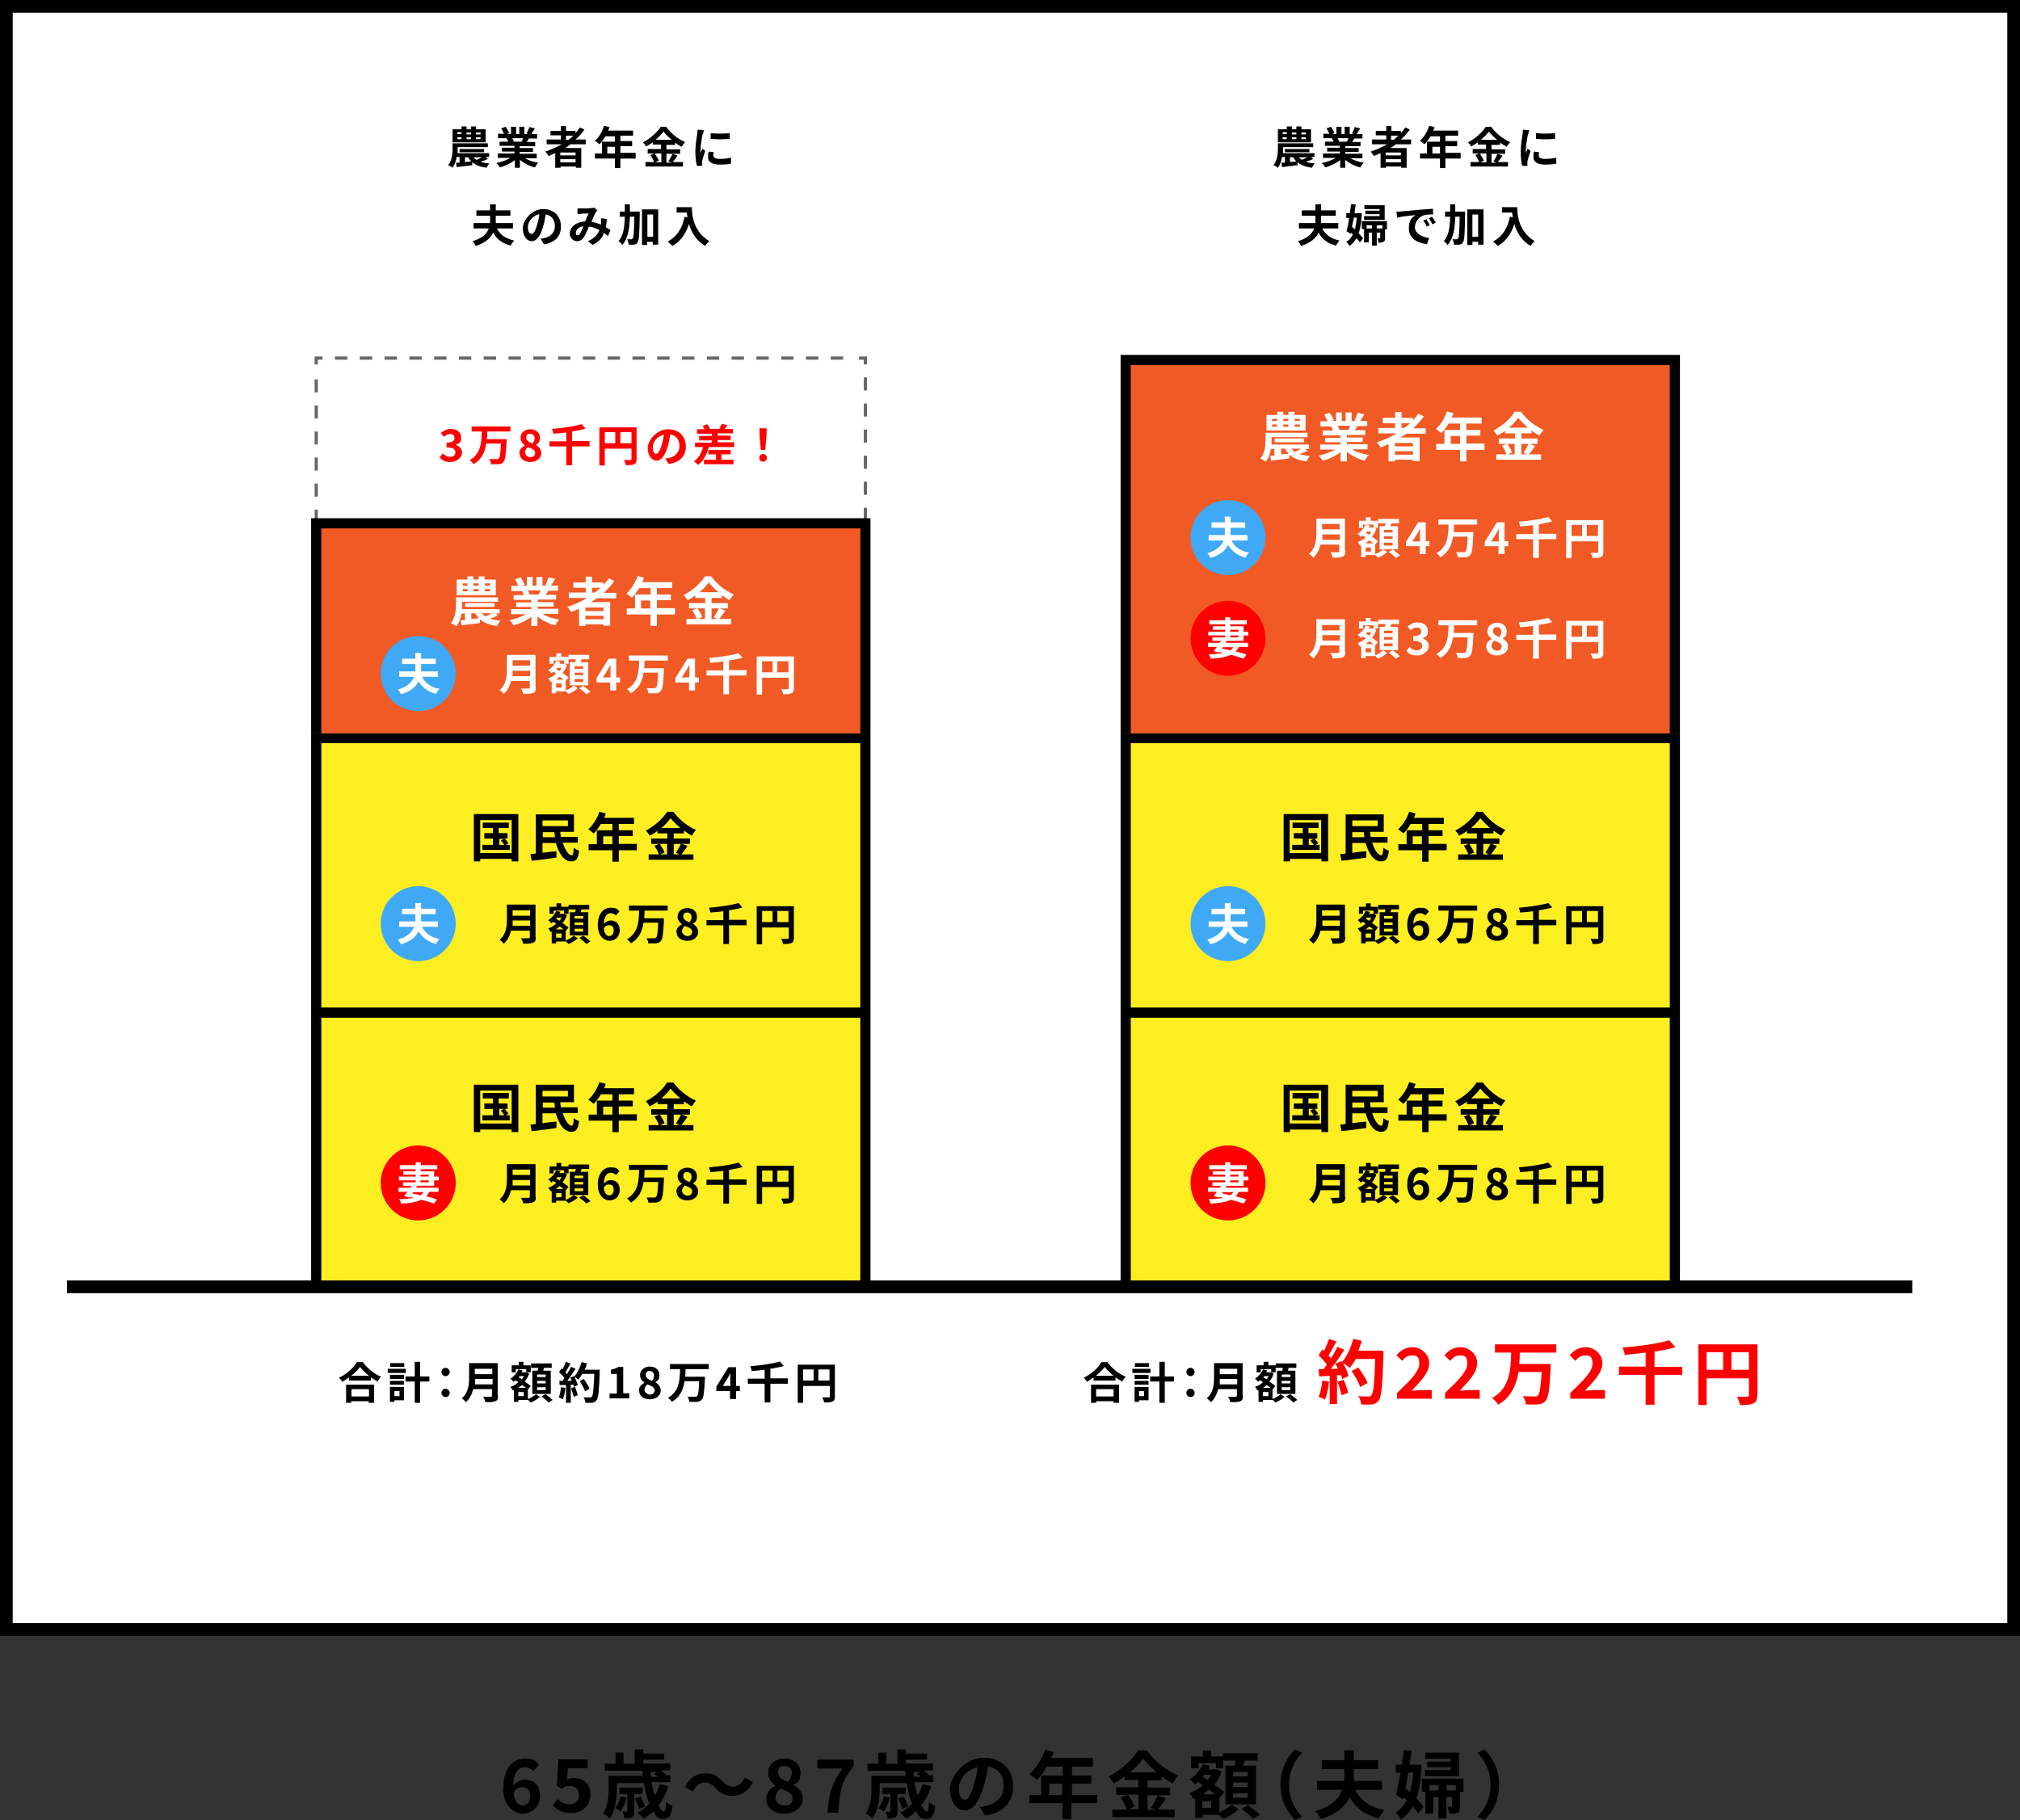 <?xml version="1.0" encoding="UTF-8"?>
<svg xmlns="http://www.w3.org/2000/svg" version="1.1" viewBox="0 0 635.6 572.8">
  <rect x="0" y="0" width="635.6" height="572.8" fill="#333333" stroke="none"/>
  <defs>
    <style>
      .cls-1 {
        fill: #fcee21;
      }

      .cls-1, .cls-2, .cls-3, .cls-4, .cls-5, .cls-6, .cls-7 {
        stroke-miterlimit: 10;
      }

      .cls-1, .cls-3, .cls-4, .cls-7 {
        stroke: #000;
      }

      .cls-1, .cls-3, .cls-7 {
        stroke-width: 3.2px;
      }

      .cls-2 {
        stroke-dasharray: 3.9 3.9;
      }

      .cls-2, .cls-5, .cls-6 {
        stroke: #666;
      }

      .cls-2, .cls-5, .cls-6, .cls-7 {
        fill: none;
      }

      .cls-3 {
        fill: #f15a24;
      }

      .cls-4 {
        stroke-width: 4px;
      }

      .cls-4, .cls-8 {
        fill: #fff;
      }

      .cls-5 {
        stroke-dasharray: 4.1 4.1;
      }

      .cls-9 {
        fill: #3fa9f5;
      }

      .cls-10 {
        fill: red;
      }
    </style>
  </defs>
  <!-- Generator: Adobe Illustrator 28.7.1, SVG Export Plug-In . SVG Version: 1.2.0 Build 142)  -->
  <g>
    <g id="_レイヤー_1" data-name="レイヤー_1">
      <g>
        <rect class="cls-8" x="2" y="2" width="631.6" height="510.8"/>
        <path d="M631.6,4v506.8H4V4h627.6M635.6,0H0v514.8h635.6V0h0Z"/>
      </g>
      <g>
        <line class="cls-6" x1="99.5" y1="178.8" x2="99.5" y2="176.8"/>
        <line class="cls-5" x1="99.5" y1="172.7" x2="99.5" y2="116.7"/>
        <polyline class="cls-6" points="99.5 114.7 99.5 112.7 101.5 112.7"/>
        <line class="cls-2" x1="105.4" y1="112.7" x2="268.3" y2="112.7"/>
        <polyline class="cls-6" points="270.3 112.7 272.3 112.7 272.3 114.7"/>
        <line class="cls-5" x1="272.3" y1="118.8" x2="272.3" y2="174.7"/>
        <line class="cls-6" x1="272.3" y1="176.8" x2="272.3" y2="178.8"/>
      </g>
      <polyline class="cls-1" points="272.3 405 272.3 232.3 99.5 232.3 99.5 405"/>
      <line class="cls-7" x1="99.5" y1="318.7" x2="272.3" y2="318.7"/>
      <polyline class="cls-3" points="99.5 230.8 99.5 164.7 272.3 164.7 272.3 230.8"/>
      <g>
        <path d="M168.6,376.7c0,1-.2,1.5-.9,1.7-.7.3-1.6.3-3.1.3,0-.5-.4-1.3-.7-1.7,1,0,2.1,0,2.4,0s.4-.1.4-.4v-2h-5.9c-.4,1.5-1.1,3.1-2.3,4.1-.2-.3-.9-1-1.3-1.2,2.1-1.8,2.3-4.4,2.3-6.5v-4.6h9v10.2ZM166.8,373.1v-1.7h-5.5c0,.5,0,1.1,0,1.7h5.6ZM161.3,368.1v1.7h5.5v-1.7h-5.5Z"/>
        <path d="M178.1,377.6c.9-.4,1.9-1,2.4-1.5l1.3.8c-.7.7-1.9,1.4-2.9,1.8-.2-.2-.5-.5-.8-.8h-3.1v.6h-1.4v-3.6h-.3c-.2-.2-.5-.8-.8-1.1.9-.3,1.8-.8,2.5-1.5l-.9-.6c-.2.2-.4.3-.6.5-.2-.3-.7-.8-1-1,1.1-.7,2-1.7,2.5-2.9l1.3.3c0,.2-.2.4-.3.6h1.5c0,0,.9.4.9.4-.3.9-.8,1.8-1.4,2.5.7.5,1.4,1,1.9,1.4l-.9,1.1h0s0,2.8,0,2.8ZM174.2,369.3h-1.3v-2.2h2.2v-1.1h1.5v1.1h2.3v2.2h-1.4v-1h-3.3v1ZM176.7,375.5h-1.7v1.3h1.7v-1.3ZM177.3,374.2c-.3-.3-.8-.6-1.2-.9-.4.3-.8.6-1.2.9h2.3ZM175.3,370.5c0,.1-.2.2-.3.4l1,.6c.3-.3.5-.6.7-1h-1.3ZM181,368.8c0-.3.1-.6.2-.9h-2.3v-1.4h6.5v1.4h-2.4c-.1.3-.2.7-.3.9h2.4v7.3h-5.8v-7.3h1.7ZM183.5,370h-2.7v.8h2.7v-.8ZM183.5,372h-2.7v.8h2.7v-.8ZM183.5,374h-2.7v.9h2.7v-.9ZM183.6,376.2c.7.5,1.7,1.3,2.2,1.8l-1.3.8c-.4-.5-1.4-1.3-2.2-1.9l1.2-.7Z"/>
        <path d="M188.1,372.9c0-3.8,1.9-5.5,4-5.5s2.2.5,2.8,1.2l-1.1,1.2c-.4-.4-1-.7-1.6-.7-1.2,0-2.1.9-2.2,3.4.6-.7,1.4-1.1,2.1-1.1,1.7,0,2.9,1,2.9,3.1s-1.5,3.3-3.2,3.3-3.7-1.5-3.7-4.9ZM190,373.9c.2,1.7.9,2.3,1.7,2.3s1.4-.6,1.4-1.8-.6-1.6-1.5-1.6-1.1.3-1.7,1.1Z"/>
        <path d="M202.8,368.4c0,.7,0,1.5-.1,2.2h6.2s0,.5,0,.7c-.2,4.2-.4,5.9-1,6.5-.4.5-.9.6-1.5.7-.5,0-1.5,0-2.4,0,0-.5-.3-1.2-.6-1.6,1,0,1.9,0,2.3,0s.5,0,.7-.2c.4-.3.6-1.7.7-4.7h-4.6c-.4,2.6-1.4,5-4,6.5-.2-.4-.8-1-1.2-1.3,3.6-2,3.7-5.7,3.8-9h-3.2v-1.6h12.2v1.6h-7.2Z"/>
        <path d="M212.8,375.1c0-1.2.8-2,1.8-2.5h0c-.8-.6-1.4-1.4-1.4-2.4,0-1.6,1.3-2.7,3.1-2.7s3,1.1,3,2.7-.7,1.8-1.3,2.2h0c.9.6,1.7,1.3,1.7,2.7s-1.4,2.7-3.4,2.7-3.4-1.1-3.4-2.7ZM217.8,375c0-1-1-1.4-2.3-1.9-.5.4-.9,1-.9,1.7s.8,1.5,1.7,1.5,1.5-.5,1.5-1.4ZM217.6,370.3c0-.8-.5-1.4-1.4-1.4s-1.2.4-1.2,1.3.8,1.3,1.9,1.8c.5-.5.7-1,.7-1.6Z"/>
        <path d="M234.9,372.9h-5.5v5.9h-1.8v-5.9h-5.3v-1.6h5.3v-2.8c-1.4.2-2.8.3-4.1.4,0-.4-.3-1.1-.4-1.5,3.3-.3,7-.8,9.3-1.5l1.2,1.4c-1.2.4-2.7.6-4.2.9v3h5.5v1.6Z"/>
        <path d="M249.8,376.9c0,.9-.2,1.4-.8,1.6-.6.3-1.4.3-2.6.3,0-.5-.4-1.2-.6-1.6.8,0,1.7,0,2,0,.3,0,.4,0,.4-.3v-3.3h-8.4v5.3h-1.7v-12h11.7v10.1ZM239.8,371.9h3.3v-3.5h-3.3v3.5ZM248.1,371.9v-3.5h-3.5v3.5h3.5Z"/>
      </g>
      <g>
        <path d="M168.6,295c0,1-.2,1.5-.9,1.7-.7.3-1.6.3-3.1.3,0-.5-.4-1.3-.7-1.7,1,0,2.1,0,2.4,0s.4-.1.4-.4v-2h-5.9c-.4,1.6-1.1,3.1-2.3,4.1-.2-.3-.9-1-1.3-1.2,2.1-1.8,2.3-4.4,2.3-6.5v-4.6h9v10.2ZM166.8,291.4v-1.7h-5.5c0,.5,0,1.1,0,1.7h5.6ZM161.3,286.5v1.7h5.5v-1.7h-5.5Z"/>
        <path d="M178.1,296c.9-.4,1.9-1,2.4-1.5l1.3.8c-.7.7-1.9,1.4-2.9,1.8-.2-.2-.5-.5-.8-.8h-3.1v.6h-1.4v-3.6h-.3c-.2-.2-.5-.8-.8-1.1.9-.3,1.8-.8,2.5-1.5l-.9-.6c-.2.2-.4.3-.6.5-.2-.3-.7-.8-1-1,1.1-.7,2-1.7,2.5-2.9l1.3.3c0,.2-.2.4-.3.6h1.5c0,0,.9.4.9.4-.3.9-.8,1.8-1.4,2.5.7.5,1.4,1,1.9,1.4l-.9,1.1h0s0,2.8,0,2.8ZM174.2,287.6h-1.3v-2.2h2.2v-1.1h1.5v1.1h2.3v2.2h-1.4v-1h-3.3v1ZM176.7,293.8h-1.7v1.3h1.7v-1.3ZM177.3,292.5c-.3-.3-.8-.6-1.2-.9-.4.3-.8.6-1.2.9h2.3ZM175.3,288.8c0,.1-.2.2-.3.4l1,.6c.3-.3.5-.6.7-1h-1.3ZM181,287.1c0-.3.1-.6.2-.9h-2.3v-1.4h6.5v1.4h-2.4c-.1.3-.2.7-.3.9h2.4v7.3h-5.8v-7.3h1.7ZM183.5,288.3h-2.7v.8h2.7v-.8ZM183.5,290.3h-2.7v.8h2.7v-.8ZM183.5,292.3h-2.7v.9h2.7v-.9ZM183.6,294.5c.7.5,1.7,1.3,2.2,1.8l-1.3.8c-.4-.5-1.4-1.3-2.2-1.9l1.2-.7Z"/>
        <path d="M188.1,291.2c0-3.8,1.9-5.5,4-5.5s2.2.5,2.8,1.2l-1.1,1.2c-.4-.4-1-.7-1.6-.7-1.2,0-2.1.9-2.2,3.4.6-.7,1.4-1.1,2.1-1.1,1.7,0,2.9,1,2.9,3.1s-1.5,3.3-3.2,3.3-3.7-1.5-3.7-4.9ZM190,292.3c.2,1.7.9,2.3,1.7,2.3s1.4-.6,1.4-1.8-.6-1.6-1.5-1.6-1.1.3-1.7,1.1Z"/>
        <path d="M202.8,286.8c0,.7,0,1.5-.1,2.2h6.2s0,.5,0,.7c-.2,4.2-.4,5.9-1,6.5-.4.5-.9.6-1.5.7-.5,0-1.5,0-2.4,0,0-.5-.3-1.2-.6-1.6,1,0,1.9,0,2.3,0s.5,0,.7-.2c.4-.3.6-1.7.7-4.7h-4.6c-.4,2.6-1.4,5-4,6.5-.2-.4-.8-1-1.2-1.3,3.6-2,3.7-5.7,3.8-9h-3.2v-1.6h12.2v1.6h-7.2Z"/>
        <path d="M212.8,293.4c0-1.2.8-2,1.8-2.5h0c-.8-.6-1.4-1.4-1.4-2.4,0-1.6,1.3-2.7,3.1-2.7s3,1.1,3,2.7-.7,1.8-1.3,2.2h0c.9.6,1.7,1.3,1.7,2.7s-1.4,2.7-3.4,2.7-3.4-1.1-3.4-2.7ZM217.8,293.3c0-1-1-1.4-2.3-1.9-.5.4-.9,1-.9,1.7s.8,1.5,1.7,1.5,1.5-.5,1.5-1.4ZM217.6,288.6c0-.8-.5-1.4-1.4-1.4s-1.2.4-1.2,1.3.8,1.3,1.9,1.8c.5-.5.7-1,.7-1.6Z"/>
        <path d="M234.9,291.2h-5.5v5.9h-1.8v-5.9h-5.3v-1.6h5.3v-2.8c-1.4.2-2.8.3-4.1.4,0-.4-.3-1.1-.4-1.5,3.3-.3,7-.8,9.3-1.5l1.2,1.4c-1.2.4-2.7.6-4.2.9v3h5.5v1.6Z"/>
        <path d="M249.8,295.2c0,.9-.2,1.4-.8,1.6-.6.3-1.4.3-2.6.3,0-.5-.4-1.2-.6-1.6.8,0,1.7,0,2,0,.3,0,.4,0,.4-.3v-3.3h-8.4v5.3h-1.7v-12h11.7v10.1ZM239.8,290.2h3.3v-3.5h-3.3v3.5ZM248.1,290.2v-3.5h-3.5v3.5h3.5Z"/>
      </g>
      <g>
        <path d="M163.1,256.2v14.9h-2.1v-.8h-9.9v.8h-2v-14.9h14ZM161,268.5v-10.4h-9.9v10.4h9.9ZM160.4,265.9v1.6h-8.6v-1.6h3.3v-2h-2.7v-1.7h2.7v-1.6h-3.2v-1.7h8.2v1.7h-3.2v1.6h2.8v1.7h-.9c.4.5,1,1.1,1.2,1.5l-.9.5h1.2ZM157,265.9h1.7c-.3-.4-.7-1-1.1-1.4l1-.5h-1.5v2Z"/>
        <path d="M177.1,265.3c.7,2.3,1.9,3.9,2.8,3.9.4,0,.6-.7.6-2.4.5.4,1.2.8,1.7.9-.3,2.8-1,3.4-2.5,3.4-2.2,0-3.9-2.5-4.8-5.8h-4.2v3.1c1.4-.2,2.9-.4,4.4-.5v2c-2.7.4-5.6.8-7.8,1l-.4-2.1c.5,0,1.1,0,1.7-.2v-12.3h12v5.5h-4.3c0,.6.1,1.1.2,1.6h5.3v1.8h-4.8ZM170.7,258.2v1.8h8v-1.8h-8ZM174.6,263.5c0-.5-.1-1.1-.2-1.6h-3.6v1.6h3.8Z"/>
        <path d="M200.4,267.6h-5.7v3.6h-2v-3.6h-7.5v-1.9h2.6v-4.4h4.9v-2h-3.6c-.7,1.2-1.5,2.2-2.3,3-.4-.3-1.2-1-1.7-1.3,1.5-1.3,2.8-3.4,3.5-5.5l2,.5c-.1.5-.3.9-.5,1.4h9.4v1.9h-4.8v2h4.4v1.8h-4.4v2.5h5.7v1.9ZM192.7,265.7v-2.5h-2.9v2.5h2.9Z"/>
        <path d="M216.3,266.3c-.6.9-1.3,1.9-1.9,2.6h3.8v1.7h-14.1v-1.7h3.2c-.2-.8-.8-1.9-1.4-2.7l1.5-.6h-2.5v-1.7h5.1v-1.6h-3.1v-.8c-.8.6-1.6,1.1-2.5,1.5-.2-.5-.8-1.2-1.2-1.6,2.8-1.4,5.5-3.9,6.7-5.9h2c1.8,2.5,4.5,4.6,7.1,5.7-.5.5-.9,1.2-1.3,1.8-.8-.4-1.7-1-2.5-1.6v.9h-3.2v1.6h5.1v1.7h-5.1v3.3h1.8l-1.1-.5c.5-.8,1.2-2,1.6-2.9l1.9.7ZM207.6,265.6c.6.9,1.3,2,1.5,2.7l-1.4.6h2.2v-3.3h-2.4ZM214.1,260.6c-1.2-1-2.3-2.1-3.1-3.1-.7,1-1.7,2.1-2.9,3.1h6Z"/>
      </g>
      <g>
        <path class="cls-8" d="M156.8,193.7c-.9.4-1.8.7-2.6,1,.9.3,2.1.6,3.3.6-.4.4-.8,1.1-1.1,1.7-2.4-.3-4.1-1-5.4-2.1v1.2c-2,.2-4.2.5-5.8.7l-.2-1.6h1.3v-2.1h-1.1c-.2,1.4-.7,2.9-1.6,4-.4-.3-1.2-.8-1.7-1,1.4-1.8,1.6-4.3,1.6-6v-2.1h13.2v1.4h-11.3v.8c0,.5,0,1,0,1.5h11.8v1.4h-1.3l.9.7ZM156.1,187.3h-12.4v-4.9h3.4v-1h1.9v1h1.6v-1h1.9v1h3.5v4.9ZM145.6,184.3h1.5v-.7h-1.5v.7ZM145.6,186.1h1.5v-.7h-1.5v.7ZM146.4,191v-1.2h9.2v1.2h-9.2ZM148.3,194.8l2.4-.2c-.4-.5-.8-1-1.2-1.6h-1.2v1.8ZM149,183.6v.7h1.6v-.7h-1.6ZM149,185.4v.7h1.6v-.7h-1.6ZM151.6,193c.3.4.7.7,1.1,1,.6-.2,1.4-.6,2-1h-3.1ZM154.2,183.6h-1.6v.7h1.6v-.7ZM154.2,185.4h-1.6v.7h1.6v-.7Z"/>
        <path class="cls-8" d="M170.7,193.2c1.4.9,3.3,1.5,5.3,1.8-.5.4-1,1.3-1.3,1.8-2-.5-4.1-1.5-5.6-2.8v3h-1.9v-2.9c-1.5,1.2-3.6,2.2-5.6,2.7-.3-.5-.8-1.2-1.3-1.6,1.9-.4,3.8-1.1,5.3-1.9h-4.8v-1.6h6.4v-.7h-4.8v-1.4h4.8v-.8h-5.6v-1.5h3.2c-.1-.4-.4-.9-.6-1.3h.2s-3.5,0-3.5,0v-1.6h2.2c-.2-.6-.7-1.4-1-2.1l1.7-.6c.5.7,1,1.7,1.3,2.3l-.8.3h1.5v-2.7h1.8v2.7h1.2v-2.7h1.9v2.7h1.5l-.6-.2c.4-.7.8-1.7,1-2.4l2.1.5c-.5.8-.9,1.5-1.3,2.1h2.2v1.6h-3.1c-.3.5-.5.9-.8,1.3h3.3v1.5h-5.8v.8h5v1.4h-5v.7h6.5v1.6h-4.8ZM166.1,185.8c.2.4.4.9.6,1.3h-.3c0,0,3.1,0,3.1,0,.2-.4.4-.9.6-1.3h-4Z"/>
        <path class="cls-8" d="M187.9,188.2c-.6.5-1.3.9-2,1.3h6.1v7.4h-2.1v-.4h-5.7v.5h-2v-5.4c-.8.4-1.7.7-2.5,1-.2-.4-.8-1.2-1.2-1.6,2.2-.7,4.3-1.6,6.2-2.8h-5.7v-1.7h5.3v-1.5h-3.9v-1.7h3.9v-1.8h2v1.8h3.6v.8c.6-.7,1.2-1.4,1.7-2.1l1.7.9c-.9,1.3-2.1,2.5-3.3,3.7h3.9v1.7h-6ZM189.9,191.2h-5.7v1.1h5.7v-1.1ZM189.9,194.9v-1.1h-5.7v1.1h5.7ZM186.3,186.5h.9c.6-.5,1.2-1,1.8-1.5h-2.7v1.5Z"/>
        <path class="cls-8" d="M212.4,193.4h-5.7v3.6h-2v-3.6h-7.5v-1.9h2.6v-4.4h4.9v-2h-3.6c-.7,1.2-1.5,2.2-2.3,3-.4-.3-1.2-1-1.7-1.3,1.5-1.3,2.8-3.4,3.5-5.5l2,.5c-.1.5-.3.9-.5,1.4h9.4v1.9h-4.8v2h4.4v1.8h-4.4v2.5h5.7v1.9ZM204.6,191.5v-2.5h-2.9v2.5h2.9Z"/>
        <path class="cls-8" d="M228.2,192.2c-.6.9-1.3,1.9-1.9,2.6h3.8v1.7h-14.1v-1.7h3.2c-.2-.8-.8-1.9-1.4-2.7l1.5-.6h-2.5v-1.7h5.1v-1.6h-3.1v-.8c-.8.6-1.6,1.1-2.5,1.5-.2-.5-.8-1.2-1.2-1.6,2.8-1.4,5.5-3.9,6.7-5.9h2c1.8,2.5,4.5,4.6,7.1,5.7-.5.5-.9,1.2-1.3,1.8-.8-.4-1.7-1-2.5-1.6v.9h-3.2v1.6h5.1v1.7h-5.1v3.3h1.8l-1.1-.5c.5-.8,1.2-2,1.6-2.9l1.9.7ZM219.5,191.5c.6.9,1.3,2,1.5,2.7l-1.4.6h2.2v-3.3h-2.4ZM226.1,186.4c-1.2-1-2.3-2.1-3.1-3.1-.7,1-1.7,2.1-2.9,3.1h6Z"/>
      </g>
      <g>
        <path d="M163.1,341.4v14.9h-2.1v-.8h-9.9v.8h-2v-14.9h14ZM161,353.6v-10.4h-9.9v10.4h9.9ZM160.4,351v1.6h-8.6v-1.6h3.3v-2h-2.7v-1.7h2.7v-1.6h-3.2v-1.7h8.2v1.7h-3.2v1.6h2.8v1.7h-.9c.4.5,1,1.1,1.2,1.5l-.9.5h1.2ZM157,351h1.7c-.3-.5-.7-1-1.1-1.5l1-.5h-1.5v2Z"/>
        <path d="M177.1,350.4c.7,2.3,1.9,3.9,2.8,3.9.4,0,.6-.7.6-2.4.5.4,1.2.8,1.7.9-.3,2.8-1,3.4-2.5,3.4-2.2,0-3.9-2.5-4.8-5.8h-4.2v3.1c1.4-.2,2.9-.4,4.4-.5v2c-2.7.4-5.6.8-7.8,1l-.4-2.1c.5,0,1.1,0,1.7-.2v-12.3h12v5.5h-4.3c0,.6.1,1.1.2,1.6h5.3v1.8h-4.8ZM170.7,343.3v1.8h8v-1.8h-8ZM174.6,348.6c0-.5-.1-1.1-.2-1.6h-3.6v1.6h3.8Z"/>
        <path d="M200.4,352.7h-5.7v3.6h-2v-3.6h-7.5v-1.9h2.6v-4.4h4.9v-2h-3.6c-.7,1.2-1.5,2.2-2.3,3-.4-.3-1.2-1-1.7-1.3,1.5-1.3,2.8-3.4,3.5-5.5l2,.5c-.1.5-.3.9-.5,1.4h9.4v1.9h-4.8v2h4.4v1.8h-4.4v2.5h5.7v1.9ZM192.7,350.8v-2.5h-2.9v2.5h2.9Z"/>
        <path d="M216.3,351.5c-.6.9-1.3,1.9-1.9,2.6h3.8v1.7h-14.1v-1.7h3.2c-.2-.8-.8-1.9-1.4-2.7l1.5-.6h-2.5v-1.7h5.1v-1.6h-3.1v-.8c-.8.6-1.6,1.1-2.5,1.5-.2-.5-.8-1.2-1.2-1.6,2.8-1.4,5.5-3.9,6.7-5.9h2c1.8,2.5,4.5,4.6,7.1,5.7-.5.5-.9,1.2-1.3,1.8-.8-.4-1.7-1-2.5-1.6v.9h-3.2v1.6h5.1v1.7h-5.1v3.3h1.8l-1.1-.5c.5-.8,1.2-2,1.6-2.9l1.9.7ZM207.6,350.8c.6.8,1.3,2,1.5,2.7l-1.4.6h2.2v-3.3h-2.4ZM214.1,345.7c-1.2-1-2.3-2.1-3.1-3.1-.7,1-1.7,2.1-2.9,3.1h6Z"/>
      </g>
      <circle class="cls-9" cx="131.6" cy="290.7" r="11.8"/>
      <path class="cls-8" d="M132.8,291.7c1,2,2.7,3.3,5.5,3.8-.4.4-.9,1.1-1.1,1.6-2.6-.7-4.3-2-5.5-4-.8,1.7-2.4,3.2-5.5,4.1-.2-.4-.7-1.2-1-1.5,3.1-.9,4.5-2.4,5.1-4h-4.7v-1.7h5.1c0-.4,0-.8,0-1.3v-1h-4.2v-1.7h4.2v-1.8h1.8v1.8h4.6v1.7h-4.6v1c0,.4,0,.8,0,1.3h5.3v1.7h-5Z"/>
      <g>
        <path class="cls-8" d="M168.6,216.4c0,1-.2,1.5-.9,1.7-.7.3-1.6.3-3.1.3,0-.5-.4-1.3-.7-1.7,1,0,2.1,0,2.4,0s.4-.1.4-.4v-2h-5.9c-.4,1.6-1.1,3.1-2.3,4.1-.2-.3-.9-1-1.3-1.2,2.1-1.8,2.3-4.4,2.3-6.5v-4.6h9v10.2ZM166.8,212.8v-1.7h-5.5c0,.5,0,1.1,0,1.7h5.6ZM161.3,207.8v1.7h5.5v-1.7h-5.5Z"/>
        <path class="cls-8" d="M178.1,217.3c.9-.4,1.9-1,2.4-1.5l1.3.8c-.7.7-1.9,1.4-2.9,1.8-.2-.2-.5-.5-.8-.8h-3.1v.6h-1.4v-3.6h-.3c-.2-.2-.5-.8-.8-1.1.9-.3,1.8-.8,2.5-1.5l-.9-.6c-.2.2-.4.3-.6.5-.2-.3-.7-.8-1-1,1.1-.7,2-1.7,2.5-2.9l1.3.3c0,.2-.2.4-.3.6h1.5c0,0,.9.4.9.4-.3.9-.8,1.8-1.4,2.5.7.5,1.4,1,1.9,1.4l-.9,1.1h0s0,2.8,0,2.8ZM174.2,208.9h-1.3v-2.2h2.2v-1.1h1.5v1.1h2.3v2.2h-1.4v-1h-3.3v1ZM176.7,215.1h-1.7v1.3h1.7v-1.3ZM177.3,213.9c-.3-.3-.8-.6-1.2-.9-.4.3-.8.6-1.2.9h2.3ZM175.3,210.2c0,.1-.2.2-.3.4l1,.6c.3-.3.5-.6.7-1h-1.3ZM181,208.4c0-.3.1-.6.2-.9h-2.3v-1.4h6.5v1.4h-2.4c-.1.3-.2.7-.3.9h2.4v7.3h-5.8v-7.3h1.7ZM183.5,209.7h-2.7v.8h2.7v-.8ZM183.5,211.7h-2.7v.8h2.7v-.8ZM183.5,213.7h-2.7v.9h2.7v-.9ZM183.6,215.9c.7.5,1.7,1.3,2.2,1.8l-1.3.8c-.4-.5-1.4-1.3-2.2-1.9l1.2-.7Z"/>
        <path class="cls-8" d="M192.1,214.8h-4.4v-1.4l3.8-6.1h2.4v5.9h1.2v1.6h-1.2v2.5h-1.9v-2.5ZM192.1,213.2v-2c0-.6,0-1.5,0-2.1h0c-.2.5-.5,1.1-.8,1.6l-1.6,2.5h2.4Z"/>
        <path class="cls-8" d="M202.8,208.1c0,.7,0,1.5-.1,2.2h6.2s0,.5,0,.7c-.2,4.2-.4,5.9-1,6.5-.4.5-.9.6-1.5.7-.5,0-1.5,0-2.4,0,0-.5-.3-1.2-.6-1.6,1,0,1.9,0,2.3,0s.5,0,.7-.2c.4-.3.6-1.7.7-4.7h-4.6c-.4,2.6-1.4,5-4,6.5-.2-.4-.8-1-1.2-1.3,3.6-2,3.7-5.7,3.8-9h-3.2v-1.6h12.2v1.6h-7.2Z"/>
        <path class="cls-8" d="M216.9,214.8h-4.4v-1.4l3.8-6.1h2.4v5.9h1.2v1.6h-1.2v2.5h-1.9v-2.5ZM216.9,213.2v-2c0-.6,0-1.5,0-2.1h0c-.2.5-.5,1.1-.8,1.6l-1.6,2.5h2.4Z"/>
        <path class="cls-8" d="M234.9,212.6h-5.5v5.9h-1.8v-5.9h-5.3v-1.6h5.3v-2.8c-1.4.2-2.8.3-4.1.4,0-.4-.3-1.1-.4-1.5,3.3-.3,7-.8,9.3-1.5l1.2,1.4c-1.2.4-2.7.6-4.2.9v3h5.5v1.6Z"/>
        <path class="cls-8" d="M249.8,216.6c0,.9-.2,1.4-.8,1.6-.6.3-1.4.3-2.6.3,0-.5-.4-1.2-.6-1.6.8,0,1.7,0,2,0,.3,0,.4,0,.4-.3v-3.3h-8.4v5.3h-1.7v-12h11.7v10.1ZM239.8,211.6h3.3v-3.5h-3.3v3.5ZM248.1,211.6v-3.5h-3.5v3.5h3.5Z"/>
      </g>
      <circle class="cls-9" cx="131.6" cy="212" r="11.8"/>
      <path class="cls-8" d="M132.8,213c1,2,2.7,3.3,5.5,3.8-.4.4-.9,1.1-1.1,1.6-2.6-.7-4.3-2-5.5-4-.8,1.7-2.4,3.2-5.5,4.1-.2-.4-.7-1.2-1-1.5,3.1-.9,4.5-2.4,5.1-4h-4.7v-1.7h5.1c0-.4,0-.8,0-1.3v-1h-4.2v-1.7h4.2v-1.8h1.8v1.8h4.6v1.7h-4.6v1c0,.4,0,.8,0,1.3h5.3v1.7h-5Z"/>
      <circle class="cls-10" cx="131.6" cy="372.3" r="11.8"/>
      <path class="cls-8" d="M131.3,373.2l-.4.6h7.1v1.3h-2.9c-.3.6-.6,1-1,1.4,1.3.3,2.5.7,3.4,1l-.9,1.3c-1.1-.4-2.4-.8-4-1.2-1.5.7-3.6,1.1-6.4,1.2-.1-.5-.3-1-.6-1.4,1.9,0,3.4-.2,4.6-.4-.4-.1-.9-.2-1.3-.3l-.2.2-1.5-.5c.3-.4.6-.8,1-1.3h-2.8v-1.3h3.7c.1-.2.3-.4.4-.6h-2.7v-1.1h4v-.6h-5.3v-1.2h5.3v-.6h-3.9v-1.1h3.9v-.6h-5v-1.3h5v-.9h1.6v.9h5.2v1.3h-5.2v.6h4.2v1.7h1.5v1.2h-1.5v1.7h-5.2ZM130,375.1l-.3.5c.9.2,1.8.3,2.6.6.4-.3.7-.6,1-1h-3.3ZM132.3,370.3h2.6v-.6h-2.6v.6ZM132.3,372.1h2.6v-.6h-2.6v.6Z"/>
      <polyline class="cls-1" points="527 405 527 232.3 354.2 232.3 354.2 405"/>
      <line class="cls-7" x1="354.2" y1="318.7" x2="527" y2="318.7"/>
      <polyline class="cls-3" points="354.2 230.8 354.2 113.3 527 113.3 527 230.8"/>
      <g>
        <path d="M423.3,376.7c0,1-.2,1.5-.9,1.7-.7.3-1.6.3-3.1.3,0-.5-.4-1.3-.7-1.7,1,0,2.1,0,2.4,0s.4-.1.4-.4v-2h-5.9c-.4,1.5-1.1,3.1-2.3,4.1-.2-.3-.9-1-1.3-1.2,2.1-1.8,2.3-4.4,2.3-6.5v-4.6h9v10.2ZM421.6,373.1v-1.7h-5.5c0,.5,0,1.1,0,1.7h5.6ZM416,368.1v1.7h5.5v-1.7h-5.5Z"/>
        <path d="M432.8,377.6c.9-.4,1.9-1,2.4-1.5l1.3.8c-.7.7-1.9,1.4-2.9,1.8-.2-.2-.5-.5-.8-.8h-3.1v.6h-1.4v-3.6h-.3c-.2-.2-.5-.8-.8-1.1.9-.3,1.8-.8,2.5-1.5l-.9-.6c-.2.2-.4.3-.6.5-.2-.3-.7-.8-1-1,1.1-.7,2-1.7,2.5-2.9l1.3.3c0,.2-.2.4-.3.6h1.5c0,0,.9.4.9.4-.3.9-.8,1.8-1.4,2.5.7.5,1.4,1,1.9,1.4l-.9,1.1h0s0,2.8,0,2.8ZM428.9,369.3h-1.3v-2.2h2.2v-1.1h1.5v1.1h2.3v2.2h-1.4v-1h-3.3v1ZM431.4,375.5h-1.7v1.3h1.7v-1.3ZM432.1,374.2c-.3-.3-.8-.6-1.2-.9-.4.3-.8.6-1.2.9h2.3ZM430.1,370.5c0,.1-.2.2-.3.4l1,.6c.3-.3.5-.6.7-1h-1.3ZM435.8,368.8c0-.3.1-.6.2-.9h-2.3v-1.4h6.5v1.4h-2.4c-.1.3-.2.7-.3.9h2.4v7.3h-5.8v-7.3h1.7ZM438.2,370h-2.7v.8h2.7v-.8ZM438.2,372h-2.7v.8h2.7v-.8ZM438.2,374h-2.7v.9h2.7v-.9ZM438.3,376.2c.7.5,1.7,1.3,2.2,1.8l-1.3.8c-.4-.5-1.4-1.3-2.2-1.9l1.2-.7Z"/>
        <path d="M442.8,372.9c0-3.8,1.9-5.5,4-5.5s2.2.5,2.8,1.2l-1.1,1.2c-.4-.4-1-.7-1.6-.7-1.2,0-2.1.9-2.2,3.4.6-.7,1.4-1.1,2.1-1.1,1.7,0,2.9,1,2.9,3.1s-1.5,3.3-3.2,3.3-3.7-1.5-3.7-4.9ZM444.7,373.9c.2,1.7.9,2.3,1.7,2.3s1.4-.6,1.4-1.8-.6-1.6-1.5-1.6-1.1.3-1.7,1.1Z"/>
        <path d="M457.5,368.4c0,.7,0,1.5-.1,2.2h6.2s0,.5,0,.7c-.2,4.2-.4,5.9-1,6.5-.4.5-.9.6-1.5.7-.5,0-1.5,0-2.4,0,0-.5-.3-1.2-.6-1.6,1,0,1.9,0,2.3,0s.5,0,.7-.2c.4-.3.6-1.7.7-4.7h-4.6c-.4,2.6-1.4,5-4,6.5-.2-.4-.8-1-1.2-1.3,3.6-2,3.7-5.7,3.8-9h-3.2v-1.6h12.2v1.6h-7.2Z"/>
        <path d="M467.6,375.1c0-1.2.8-2,1.8-2.5h0c-.8-.6-1.4-1.4-1.4-2.4,0-1.6,1.3-2.7,3.1-2.7s3,1.1,3,2.7-.7,1.8-1.3,2.2h0c.9.6,1.7,1.3,1.7,2.7s-1.4,2.7-3.4,2.7-3.4-1.1-3.4-2.7ZM472.5,375c0-1-1-1.4-2.3-1.9-.5.4-.9,1-.9,1.7s.8,1.5,1.7,1.5,1.5-.5,1.5-1.4ZM472.4,370.3c0-.8-.5-1.4-1.4-1.4s-1.2.4-1.2,1.3.8,1.3,1.9,1.8c.5-.5.7-1,.7-1.6Z"/>
        <path d="M489.7,372.9h-5.5v5.9h-1.8v-5.9h-5.3v-1.6h5.3v-2.8c-1.4.2-2.8.3-4.1.4,0-.4-.3-1.1-.4-1.5,3.3-.3,7-.8,9.3-1.5l1.2,1.4c-1.2.4-2.7.6-4.2.9v3h5.5v1.6Z"/>
        <path d="M504.5,376.9c0,.9-.2,1.4-.8,1.6-.6.3-1.4.3-2.6.3,0-.5-.4-1.2-.6-1.6.8,0,1.7,0,2,0,.3,0,.4,0,.4-.3v-3.3h-8.4v5.3h-1.7v-12h11.7v10.1ZM494.5,371.9h3.3v-3.5h-3.3v3.5ZM502.8,371.9v-3.5h-3.5v3.5h3.5Z"/>
      </g>
      <g>
        <path d="M423.3,295c0,1-.2,1.5-.9,1.7-.7.3-1.6.3-3.1.3,0-.5-.4-1.3-.7-1.7,1,0,2.1,0,2.4,0s.4-.1.4-.4v-2h-5.9c-.4,1.6-1.1,3.1-2.3,4.1-.2-.3-.9-1-1.3-1.2,2.1-1.8,2.3-4.4,2.3-6.5v-4.6h9v10.2ZM421.6,291.4v-1.7h-5.5c0,.5,0,1.1,0,1.7h5.6ZM416,286.5v1.7h5.5v-1.7h-5.5Z"/>
        <path d="M432.8,296c.9-.4,1.9-1,2.4-1.5l1.3.8c-.7.7-1.9,1.4-2.9,1.8-.2-.2-.5-.5-.8-.8h-3.1v.6h-1.4v-3.6h-.3c-.2-.2-.5-.8-.8-1.1.9-.3,1.8-.8,2.5-1.5l-.9-.6c-.2.2-.4.3-.6.5-.2-.3-.7-.8-1-1,1.1-.7,2-1.7,2.5-2.9l1.3.3c0,.2-.2.4-.3.6h1.5c0,0,.9.4.9.4-.3.9-.8,1.8-1.4,2.5.7.5,1.4,1,1.9,1.4l-.9,1.1h0s0,2.8,0,2.8ZM428.9,287.6h-1.3v-2.2h2.2v-1.1h1.5v1.1h2.3v2.2h-1.4v-1h-3.3v1ZM431.4,293.8h-1.7v1.3h1.7v-1.3ZM432.1,292.5c-.3-.3-.8-.6-1.2-.9-.4.3-.8.6-1.2.9h2.3ZM430.1,288.8c0,.1-.2.2-.3.4l1,.6c.3-.3.5-.6.7-1h-1.3ZM435.8,287.1c0-.3.1-.6.2-.9h-2.3v-1.4h6.5v1.4h-2.4c-.1.3-.2.7-.3.9h2.4v7.3h-5.8v-7.3h1.7ZM438.2,288.3h-2.7v.8h2.7v-.8ZM438.2,290.3h-2.7v.8h2.7v-.8ZM438.2,292.3h-2.7v.9h2.7v-.9ZM438.3,294.5c.7.5,1.7,1.3,2.2,1.8l-1.3.8c-.4-.5-1.4-1.3-2.2-1.9l1.2-.7Z"/>
        <path d="M442.8,291.2c0-3.8,1.9-5.5,4-5.5s2.2.5,2.8,1.2l-1.1,1.2c-.4-.4-1-.7-1.6-.7-1.2,0-2.1.9-2.2,3.4.6-.7,1.4-1.1,2.1-1.1,1.7,0,2.9,1,2.9,3.1s-1.5,3.3-3.2,3.3-3.7-1.5-3.7-4.9ZM444.7,292.3c.2,1.7.9,2.3,1.7,2.3s1.4-.6,1.4-1.8-.6-1.6-1.5-1.6-1.1.3-1.7,1.1Z"/>
        <path d="M457.5,286.8c0,.7,0,1.5-.1,2.2h6.2s0,.5,0,.7c-.2,4.2-.4,5.9-1,6.5-.4.5-.9.6-1.5.7-.5,0-1.5,0-2.4,0,0-.5-.3-1.2-.6-1.6,1,0,1.9,0,2.3,0s.5,0,.7-.2c.4-.3.6-1.7.7-4.7h-4.6c-.4,2.6-1.4,5-4,6.5-.2-.4-.8-1-1.2-1.3,3.6-2,3.7-5.7,3.8-9h-3.2v-1.6h12.2v1.6h-7.2Z"/>
        <path d="M467.6,293.4c0-1.2.8-2,1.8-2.5h0c-.8-.6-1.4-1.4-1.4-2.4,0-1.6,1.3-2.7,3.1-2.7s3,1.1,3,2.7-.7,1.8-1.3,2.2h0c.9.6,1.7,1.3,1.7,2.7s-1.4,2.7-3.4,2.7-3.4-1.1-3.4-2.7ZM472.5,293.3c0-1-1-1.4-2.3-1.9-.5.4-.9,1-.9,1.7s.8,1.5,1.7,1.5,1.5-.5,1.5-1.4ZM472.4,288.6c0-.8-.5-1.4-1.4-1.4s-1.2.4-1.2,1.3.8,1.3,1.9,1.8c.5-.5.7-1,.7-1.6Z"/>
        <path d="M489.7,291.2h-5.5v5.9h-1.8v-5.9h-5.3v-1.6h5.3v-2.8c-1.4.2-2.8.3-4.1.4,0-.4-.3-1.1-.4-1.5,3.3-.3,7-.8,9.3-1.5l1.2,1.4c-1.2.4-2.7.6-4.2.9v3h5.5v1.6Z"/>
        <path d="M504.5,295.2c0,.9-.2,1.4-.8,1.6-.6.3-1.4.3-2.6.3,0-.5-.4-1.2-.6-1.6.8,0,1.7,0,2,0,.3,0,.4,0,.4-.3v-3.3h-8.4v5.3h-1.7v-12h11.7v10.1ZM494.5,290.2h3.3v-3.5h-3.3v3.5ZM502.8,290.2v-3.5h-3.5v3.5h3.5Z"/>
      </g>
      <g>
        <path d="M417.9,256.2v14.9h-2.1v-.8h-9.9v.8h-2v-14.9h14ZM415.7,268.5v-10.4h-9.9v10.4h9.9ZM415.2,265.9v1.6h-8.6v-1.6h3.3v-2h-2.8v-1.7h2.8v-1.6h-3.2v-1.7h8.2v1.7h-3.2v1.6h2.8v1.7h-.9c.4.5,1,1.1,1.2,1.5l-.9.5h1.2ZM411.7,265.9h1.7c-.3-.4-.8-1-1.1-1.4l1-.5h-1.5v2Z"/>
        <path d="M431.8,265.3c.7,2.3,1.9,3.9,2.8,3.9.4,0,.6-.7.7-2.4.5.4,1.2.8,1.7.9-.3,2.8-1,3.4-2.5,3.4-2.2,0-3.9-2.5-4.8-5.8h-4.2v3.1c1.4-.2,2.9-.4,4.4-.5v2c-2.7.4-5.6.8-7.8,1l-.4-2.1c.5,0,1.1,0,1.7-.2v-12.3h12v5.5h-4.3c0,.6.1,1.1.2,1.6h5.3v1.8h-4.8ZM425.5,258.2v1.8h8v-1.8h-8ZM429.3,263.5c0-.5-.1-1.1-.2-1.6h-3.6v1.6h3.8Z"/>
        <path d="M455.2,267.6h-5.7v3.6h-2v-3.6h-7.5v-1.9h2.6v-4.4h4.9v-2h-3.6c-.7,1.2-1.5,2.2-2.3,3-.4-.3-1.2-1-1.7-1.3,1.5-1.3,2.8-3.4,3.5-5.5l2,.5c-.1.5-.3.9-.5,1.4h9.4v1.9h-4.8v2h4.4v1.8h-4.4v2.5h5.7v1.9ZM447.4,265.7v-2.5h-2.9v2.5h2.9Z"/>
        <path d="M471,266.3c-.6.9-1.3,1.9-1.9,2.6h3.8v1.7h-14.1v-1.7h3.2c-.2-.8-.8-1.9-1.4-2.7l1.5-.6h-2.5v-1.7h5.1v-1.6h-3.1v-.8c-.8.6-1.6,1.1-2.5,1.5-.2-.5-.8-1.2-1.2-1.6,2.8-1.4,5.5-3.9,6.7-5.9h2c1.8,2.5,4.5,4.6,7.1,5.7-.5.5-1,1.2-1.3,1.8-.8-.4-1.7-1-2.5-1.6v.9h-3.2v1.6h5.1v1.7h-5.1v3.3h1.8l-1.1-.5c.5-.8,1.2-2,1.6-2.9l1.9.7ZM462.3,265.6c.6.9,1.3,2,1.5,2.7l-1.4.6h2.2v-3.3h-2.4ZM468.9,260.6c-1.2-1-2.3-2.1-3.1-3.1-.7,1-1.8,2.1-2.9,3.1h6Z"/>
      </g>
      <g>
        <path class="cls-8" d="M411.5,141.9c-.9.4-1.8.7-2.6,1,1,.3,2.1.6,3.3.6-.4.4-.8,1.1-1.1,1.7-2.4-.3-4.1-1-5.4-2.1v1.2c-2,.2-4.2.5-5.8.7l-.2-1.6h1.3v-2.1h-1.1c-.2,1.4-.7,2.9-1.6,4-.4-.3-1.2-.8-1.7-1,1.5-1.8,1.6-4.3,1.6-6v-2.1h13.2v1.4h-11.3v.8c0,.5,0,1,0,1.5h11.8v1.4h-1.3l.9.7ZM410.9,135.5h-12.4v-4.9h3.4v-1h1.9v1h1.6v-1h1.9v1h3.5v4.9ZM400.3,132.5h1.5v-.7h-1.5v.7ZM400.3,134.3h1.5v-.7h-1.5v.7ZM401.1,139.2v-1.2h9.2v1.2h-9.2ZM403.1,143l2.4-.2c-.4-.5-.8-1-1.2-1.6h-1.2v1.8ZM403.8,131.8v.7h1.6v-.7h-1.6ZM403.8,133.6v.7h1.6v-.7h-1.6ZM406.3,141.2c.3.4.7.7,1.1,1,.6-.2,1.4-.6,2-1h-3.1ZM409,131.8h-1.6v.7h1.6v-.7ZM409,133.6h-1.6v.7h1.6v-.7Z"/>
        <path class="cls-8" d="M425.4,141.4c1.4.9,3.3,1.5,5.3,1.8-.5.4-1,1.3-1.3,1.8-2-.5-4.1-1.5-5.6-2.8v3h-2v-2.9c-1.5,1.2-3.6,2.2-5.6,2.7-.3-.5-.8-1.2-1.3-1.6,1.9-.4,3.8-1.1,5.3-1.9h-4.8v-1.6h6.4v-.7h-4.8v-1.4h4.8v-.8h-5.6v-1.5h3.2c-.1-.4-.3-.9-.6-1.3h.2s-3.5,0-3.5,0v-1.6h2.2c-.2-.6-.7-1.4-1-2.1l1.7-.6c.5.7,1,1.7,1.3,2.3l-.8.3h1.5v-2.7h1.8v2.7h1.2v-2.7h1.9v2.7h1.5l-.6-.2c.4-.7.8-1.7,1-2.4l2.1.5c-.5.8-.9,1.5-1.3,2.1h2.2v1.6h-3.1c-.3.5-.5.9-.8,1.3h3.3v1.5h-5.8v.8h5v1.4h-5v.7h6.5v1.6h-4.8ZM420.9,134c.2.4.4.9.6,1.3h-.3c0,0,3.1,0,3.1,0,.2-.4.4-.9.6-1.3h-4Z"/>
        <path class="cls-8" d="M442.6,136.4c-.6.5-1.3.9-2,1.3h6.1v7.4h-2.1v-.4h-5.7v.5h-2v-5.4c-.8.4-1.7.7-2.5,1-.2-.4-.8-1.2-1.2-1.6,2.2-.7,4.3-1.6,6.2-2.8h-5.7v-1.7h5.3v-1.5h-3.9v-1.7h3.9v-1.8h2v1.8h3.6v.8c.6-.7,1.2-1.4,1.7-2.1l1.7.9c-.9,1.3-2.1,2.5-3.3,3.7h3.9v1.7h-6ZM444.6,139.4h-5.7v1.1h5.7v-1.1ZM444.6,143.1v-1.1h-5.7v1.1h5.7ZM441,134.7h.9c.6-.5,1.2-1,1.8-1.5h-2.7v1.5Z"/>
        <path class="cls-8" d="M467.1,141.6h-5.7v3.6h-2v-3.6h-7.5v-1.9h2.6v-4.4h4.9v-2h-3.6c-.7,1.2-1.5,2.2-2.3,3-.4-.3-1.2-1-1.7-1.3,1.5-1.3,2.8-3.4,3.5-5.5l2,.5c-.2.5-.3.9-.5,1.4h9.4v1.9h-4.8v2h4.4v1.8h-4.4v2.5h5.7v1.9ZM459.4,139.7v-2.5h-2.9v2.5h2.9Z"/>
        <path class="cls-8" d="M483,140.4c-.6.9-1.3,1.9-1.9,2.6h3.8v1.7h-14.1v-1.7h3.2c-.2-.8-.8-1.9-1.4-2.7l1.5-.6h-2.5v-1.7h5.1v-1.6h-3.1v-.8c-.8.6-1.6,1.1-2.5,1.5-.2-.5-.8-1.2-1.2-1.6,2.8-1.4,5.5-3.9,6.7-5.9h2c1.8,2.5,4.5,4.6,7.1,5.7-.5.5-.9,1.2-1.3,1.8-.8-.4-1.7-1-2.5-1.6v.9h-3.2v1.6h5.1v1.7h-5.1v3.3h1.8l-1.1-.5c.5-.8,1.2-2,1.6-2.9l1.9.7ZM474.3,139.7c.6.9,1.3,2,1.5,2.7l-1.4.6h2.2v-3.3h-2.4ZM480.8,134.6c-1.2-1-2.3-2.1-3.1-3.1-.7,1-1.7,2.1-2.9,3.1h6Z"/>
      </g>
      <g>
        <path d="M417.9,341.4v14.9h-2.1v-.8h-9.9v.8h-2v-14.9h14ZM415.7,353.6v-10.4h-9.9v10.4h9.9ZM415.2,351v1.6h-8.6v-1.6h3.3v-2h-2.8v-1.7h2.8v-1.6h-3.2v-1.7h8.2v1.7h-3.2v1.6h2.8v1.7h-.9c.4.5,1,1.1,1.2,1.5l-.9.5h1.2ZM411.7,351h1.7c-.3-.5-.8-1-1.1-1.5l1-.5h-1.5v2Z"/>
        <path d="M431.8,350.4c.7,2.3,1.9,3.9,2.8,3.9.4,0,.6-.7.7-2.4.5.4,1.2.8,1.7.9-.3,2.8-1,3.4-2.5,3.4-2.2,0-3.9-2.5-4.8-5.8h-4.2v3.1c1.4-.2,2.9-.4,4.4-.5v2c-2.7.4-5.6.8-7.8,1l-.4-2.1c.5,0,1.1,0,1.7-.2v-12.3h12v5.5h-4.3c0,.6.1,1.1.2,1.6h5.3v1.8h-4.8ZM425.5,343.3v1.8h8v-1.8h-8ZM429.3,348.6c0-.5-.1-1.1-.2-1.6h-3.6v1.6h3.8Z"/>
        <path d="M455.2,352.7h-5.7v3.6h-2v-3.6h-7.5v-1.9h2.6v-4.4h4.9v-2h-3.6c-.7,1.2-1.5,2.2-2.3,3-.4-.3-1.2-1-1.7-1.3,1.5-1.3,2.8-3.4,3.5-5.5l2,.5c-.1.5-.3.9-.5,1.4h9.4v1.9h-4.8v2h4.4v1.8h-4.4v2.5h5.7v1.9ZM447.4,350.8v-2.5h-2.9v2.5h2.9Z"/>
        <path d="M471,351.5c-.6.9-1.3,1.9-1.9,2.6h3.8v1.7h-14.1v-1.7h3.2c-.2-.8-.8-1.9-1.4-2.7l1.5-.6h-2.5v-1.7h5.1v-1.6h-3.1v-.8c-.8.6-1.6,1.1-2.5,1.5-.2-.5-.8-1.2-1.2-1.6,2.8-1.4,5.5-3.9,6.7-5.9h2c1.8,2.5,4.5,4.6,7.1,5.7-.5.5-1,1.2-1.3,1.8-.8-.4-1.7-1-2.5-1.6v.9h-3.2v1.6h5.1v1.7h-5.1v3.3h1.8l-1.1-.5c.5-.8,1.2-2,1.6-2.9l1.9.7ZM462.3,350.8c.6.8,1.3,2,1.5,2.7l-1.4.6h2.2v-3.3h-2.4ZM468.9,345.7c-1.2-1-2.3-2.1-3.1-3.1-.7,1-1.8,2.1-2.9,3.1h6Z"/>
      </g>
      <circle class="cls-9" cx="386.4" cy="290.7" r="11.8"/>
      <path class="cls-8" d="M387.5,291.7c1,2,2.7,3.3,5.5,3.8-.4.4-.9,1.1-1.1,1.6-2.6-.7-4.3-2-5.5-4-.8,1.7-2.4,3.2-5.5,4.1-.2-.4-.7-1.2-1-1.5,3.1-.9,4.5-2.4,5.1-4h-4.7v-1.7h5.1c0-.4,0-.8,0-1.3v-1h-4.2v-1.7h4.2v-1.8h1.8v1.8h4.6v1.7h-4.6v1c0,.4,0,.8,0,1.3h5.3v1.7h-5Z"/>
      <g>
        <path class="cls-8" d="M423.3,173.5c0,1-.2,1.5-.9,1.7-.7.3-1.6.3-3.1.3,0-.5-.4-1.3-.7-1.7,1,0,2.1,0,2.4,0s.4-.1.4-.4v-2h-5.9c-.4,1.6-1.1,3.1-2.3,4.1-.2-.3-.9-1-1.3-1.2,2.1-1.8,2.3-4.4,2.3-6.5v-4.6h9v10.2ZM421.6,169.9v-1.7h-5.5c0,.5,0,1.1,0,1.7h5.6ZM416,164.9v1.7h5.5v-1.7h-5.5Z"/>
        <path class="cls-8" d="M432.8,174.4c.9-.4,1.9-1,2.4-1.5l1.3.8c-.7.7-1.9,1.4-2.9,1.8-.2-.2-.5-.5-.8-.8h-3.1v.6h-1.4v-3.6h-.3c-.2-.2-.5-.8-.8-1.1.9-.3,1.8-.8,2.5-1.5l-.9-.6c-.2.2-.4.3-.6.5-.2-.3-.7-.8-1-1,1.1-.7,2-1.7,2.5-2.9l1.3.3c0,.2-.2.4-.3.6h1.5c0,0,.9.4.9.4-.3.9-.8,1.8-1.4,2.5.7.5,1.4,1,1.9,1.4l-.9,1.1h0s0,2.8,0,2.8ZM428.9,166.1h-1.3v-2.2h2.2v-1.1h1.5v1.1h2.3v2.2h-1.4v-1h-3.3v1ZM431.4,172.3h-1.7v1.3h1.7v-1.3ZM432.1,171c-.3-.3-.8-.6-1.2-.9-.4.3-.8.6-1.2.9h2.3ZM430.1,167.3c0,.1-.2.2-.3.4l1,.6c.3-.3.5-.6.7-1h-1.3ZM435.8,165.6c0-.3.1-.6.2-.9h-2.3v-1.4h6.5v1.4h-2.4c-.1.3-.2.7-.3.9h2.4v7.3h-5.8v-7.3h1.7ZM438.2,166.8h-2.7v.8h2.7v-.8ZM438.2,168.8h-2.7v.8h2.7v-.8ZM438.2,170.8h-2.7v.9h2.7v-.9ZM438.3,173c.7.5,1.7,1.3,2.2,1.8l-1.3.8c-.4-.5-1.4-1.3-2.2-1.9l1.2-.7Z"/>
        <path class="cls-8" d="M446.8,171.9h-4.4v-1.4l3.8-6.1h2.4v5.9h1.2v1.6h-1.2v2.5h-1.9v-2.5ZM446.8,170.4v-2c0-.6,0-1.5,0-2.1h0c-.2.5-.5,1.1-.8,1.6l-1.6,2.5h2.4Z"/>
        <path class="cls-8" d="M457.5,165.3c0,.7,0,1.5-.1,2.2h6.2s0,.5,0,.7c-.2,4.2-.4,5.9-1,6.5-.4.5-.9.6-1.5.7-.5,0-1.5,0-2.4,0,0-.5-.3-1.2-.6-1.6,1,0,1.9,0,2.3,0s.5,0,.7-.2c.4-.3.6-1.7.7-4.7h-4.6c-.4,2.6-1.4,5-4,6.5-.2-.4-.8-1-1.2-1.3,3.6-2,3.7-5.7,3.8-9h-3.2v-1.6h12.2v1.6h-7.2Z"/>
        <path class="cls-8" d="M471.6,171.9h-4.4v-1.4l3.8-6.1h2.4v5.9h1.2v1.6h-1.2v2.5h-1.9v-2.5ZM471.6,170.4v-2c0-.6,0-1.5,0-2.1h0c-.2.5-.5,1.1-.8,1.6l-1.6,2.5h2.4Z"/>
        <path class="cls-8" d="M489.7,169.7h-5.5v5.9h-1.8v-5.9h-5.3v-1.6h5.3v-2.8c-1.4.2-2.8.3-4.1.4,0-.4-.3-1.1-.4-1.5,3.3-.3,7-.8,9.3-1.5l1.2,1.4c-1.2.4-2.7.6-4.2.9v3h5.5v1.6Z"/>
        <path class="cls-8" d="M504.5,173.7c0,.9-.2,1.4-.8,1.6-.6.3-1.4.3-2.6.3,0-.5-.4-1.2-.6-1.6.8,0,1.7,0,2,0,.3,0,.4,0,.4-.3v-3.3h-8.4v5.3h-1.7v-12h11.7v10.1ZM494.5,168.7h3.3v-3.5h-3.3v3.5ZM502.8,168.7v-3.5h-3.5v3.5h3.5Z"/>
      </g>
      <circle class="cls-9" cx="386.4" cy="169.2" r="11.8"/>
      <path class="cls-8" d="M387.5,170.1c1,2,2.7,3.3,5.5,3.8-.4.4-.9,1.1-1.1,1.6-2.6-.7-4.3-2-5.5-4-.8,1.7-2.4,3.2-5.5,4.1-.2-.4-.7-1.2-1-1.5,3.1-.9,4.5-2.4,5.1-4h-4.7v-1.7h5.1c0-.4,0-.8,0-1.3v-1h-4.2v-1.7h4.2v-1.8h1.8v1.8h4.6v1.7h-4.6v1c0,.4,0,.8,0,1.3h5.3v1.7h-5Z"/>
      <g>
        <path class="cls-8" d="M423.3,205.2c0,1-.2,1.5-.9,1.7-.7.3-1.6.3-3.1.3,0-.5-.4-1.3-.7-1.7,1,0,2.1,0,2.4,0s.4-.1.4-.4v-2h-5.9c-.4,1.6-1.1,3.1-2.3,4.1-.2-.3-.9-1-1.3-1.2,2.1-1.8,2.3-4.4,2.3-6.5v-4.6h9v10.2ZM421.6,201.6v-1.7h-5.5c0,.5,0,1.1,0,1.7h5.6ZM416,196.7v1.7h5.5v-1.7h-5.5Z"/>
        <path class="cls-8" d="M432.8,206.2c.9-.4,1.9-1,2.4-1.5l1.3.8c-.7.7-1.9,1.4-2.9,1.8-.2-.2-.5-.5-.8-.8h-3.1v.6h-1.4v-3.6h-.3c-.2-.2-.5-.8-.8-1.1.9-.3,1.8-.8,2.5-1.5l-.9-.6c-.2.2-.4.3-.6.5-.2-.3-.7-.8-1-1,1.1-.7,2-1.7,2.5-2.9l1.3.3c0,.2-.2.4-.3.6h1.5c0,0,.9.4.9.4-.3.9-.8,1.8-1.4,2.5.7.5,1.4,1,1.9,1.4l-.9,1.1h0s0,2.8,0,2.8ZM428.9,197.8h-1.3v-2.2h2.2v-1.1h1.5v1.1h2.3v2.2h-1.4v-1h-3.3v1ZM431.4,204h-1.7v1.3h1.7v-1.3ZM432.1,202.7c-.3-.3-.8-.6-1.2-.9-.4.3-.8.6-1.2.9h2.3ZM430.1,199c0,.1-.2.2-.3.4l1,.6c.3-.3.5-.6.7-1h-1.3ZM435.8,197.3c0-.3.1-.6.2-.9h-2.3v-1.4h6.5v1.4h-2.4c-.1.3-.2.7-.3.9h2.4v7.3h-5.8v-7.3h1.7ZM438.2,198.5h-2.7v.8h2.7v-.8ZM438.2,200.5h-2.7v.8h2.7v-.8ZM438.2,202.5h-2.7v.9h2.7v-.9ZM438.3,204.7c.7.5,1.7,1.3,2.2,1.8l-1.3.8c-.4-.5-1.4-1.3-2.2-1.9l1.2-.7Z"/>
        <path class="cls-8" d="M442.5,204.9l1-1.3c.6.6,1.4,1.1,2.3,1.1s1.7-.5,1.7-1.4-.6-1.6-2.8-1.6v-1.5c1.9,0,2.5-.6,2.5-1.5s-.5-1.2-1.4-1.2-1.3.3-1.9.9l-1-1.2c.9-.8,1.9-1.3,3.1-1.3,2,0,3.3,1,3.3,2.7s-.6,1.8-1.7,2.3h0c1.1.4,2,1.2,2,2.5s-1.6,2.9-3.6,2.9-2.7-.6-3.4-1.4Z"/>
        <path class="cls-8" d="M457.5,197c0,.7,0,1.5-.1,2.2h6.2s0,.5,0,.7c-.2,4.2-.4,5.9-1,6.5-.4.5-.9.6-1.5.7-.5,0-1.5,0-2.4,0,0-.5-.3-1.2-.6-1.6,1,0,1.9,0,2.3,0s.5,0,.7-.2c.4-.3.6-1.7.7-4.7h-4.6c-.4,2.6-1.4,5-4,6.5-.2-.4-.8-1-1.2-1.3,3.6-2,3.7-5.7,3.8-9h-3.2v-1.6h12.2v1.6h-7.2Z"/>
        <path class="cls-8" d="M467.6,203.6c0-1.2.8-2,1.8-2.5h0c-.8-.6-1.4-1.4-1.4-2.4,0-1.6,1.3-2.7,3.1-2.7s3,1.1,3,2.7-.7,1.8-1.3,2.2h0c.9.6,1.7,1.3,1.7,2.7s-1.4,2.7-3.4,2.7-3.4-1.1-3.4-2.7ZM472.5,203.5c0-1-1-1.4-2.3-1.9-.5.4-.9,1-.9,1.7s.8,1.5,1.7,1.5,1.5-.5,1.5-1.4ZM472.4,198.8c0-.8-.5-1.4-1.4-1.4s-1.2.4-1.2,1.3.8,1.3,1.9,1.8c.5-.5.7-1,.7-1.6Z"/>
        <path class="cls-8" d="M489.7,201.4h-5.5v5.9h-1.8v-5.9h-5.3v-1.6h5.3v-2.8c-1.4.2-2.8.3-4.1.4,0-.4-.3-1.1-.4-1.5,3.3-.3,7-.8,9.3-1.5l1.2,1.4c-1.2.4-2.7.6-4.2.9v3h5.5v1.6Z"/>
        <path class="cls-8" d="M504.5,205.4c0,.9-.2,1.4-.8,1.6-.6.3-1.4.3-2.6.3,0-.5-.4-1.2-.6-1.6.8,0,1.7,0,2,0,.3,0,.4,0,.4-.3v-3.3h-8.4v5.3h-1.7v-12h11.7v10.1ZM494.5,200.4h3.3v-3.5h-3.3v3.5ZM502.8,200.4v-3.5h-3.5v3.5h3.5Z"/>
      </g>
      <circle class="cls-10" cx="386.4" cy="200.9" r="11.8"/>
      <path class="cls-8" d="M386,201.7l-.4.6h7.1v1.3h-2.9c-.3.6-.6,1-1,1.4,1.3.3,2.5.7,3.4,1l-.9,1.3c-1.1-.4-2.4-.8-4-1.2-1.5.7-3.6,1.1-6.4,1.2-.1-.5-.3-1-.6-1.4,1.9,0,3.4-.2,4.6-.4-.4-.1-.9-.2-1.3-.3l-.2.2-1.5-.5c.3-.4.6-.8,1-1.3h-2.8v-1.3h3.7c.1-.2.3-.4.4-.6h-2.7v-1.1h4v-.6h-5.3v-1.2h5.3v-.6h-3.9v-1.1h3.9v-.6h-5v-1.3h5v-.9h1.6v.9h5.2v1.3h-5.2v.6h4.2v1.7h1.5v1.2h-1.5v1.7h-5.2ZM384.8,203.6l-.3.5c.9.2,1.8.3,2.6.6.4-.3.7-.6,1-1h-3.3ZM387.1,198.8h2.6v-.6h-2.6v.6ZM387.1,200.6h2.6v-.6h-2.6v.6Z"/>
      <circle class="cls-10" cx="386.4" cy="372.3" r="11.8"/>
      <path class="cls-8" d="M386,373.2l-.4.6h7.1v1.3h-2.9c-.3.6-.6,1-1,1.4,1.3.3,2.5.7,3.4,1l-.9,1.3c-1.1-.4-2.4-.8-4-1.2-1.5.7-3.6,1.1-6.4,1.2-.1-.5-.3-1-.6-1.4,1.9,0,3.4-.2,4.6-.4-.4-.1-.9-.2-1.3-.3l-.2.2-1.5-.5c.3-.4.6-.8,1-1.3h-2.8v-1.3h3.7c.1-.2.3-.4.4-.6h-2.7v-1.1h4v-.6h-5.3v-1.2h5.3v-.6h-3.9v-1.1h3.9v-.6h-5v-1.3h5v-.9h1.6v.9h5.2v1.3h-5.2v.6h4.2v1.7h1.5v1.2h-1.5v1.7h-5.2ZM384.8,375.1l-.3.5c.9.2,1.8.3,2.6.6.4-.3.7-.6,1-1h-3.3ZM387.1,370.3h2.6v-.6h-2.6v.6ZM387.1,372.1h2.6v-.6h-2.6v.6Z"/>
      <line class="cls-4" x1="21.1" y1="405" x2="601.7" y2="405"/>
      <g>
        <path d="M114,428.5c1.5,2.1,3.7,3.9,5.9,4.8-.4.4-.8,1-1.1,1.5-.7-.4-1.4-.8-2.1-1.3v1h-6.9v-1c-.7.5-1.4,1-2.1,1.4-.2-.4-.7-1-1-1.3,2.4-1.1,4.6-3.2,5.6-4.9h1.7ZM108.9,435.8h8.8v5.7h-1.7v-.5h-5.5v.5h-1.6v-5.7ZM116.1,433c-1.1-.9-2.2-1.9-2.8-2.8-.7.9-1.6,1.9-2.8,2.8h5.6ZM110.6,437.2v2.3h5.5v-2.3h-5.5Z"/>
        <path d="M127.7,432.1h-5.7v-1.3h5.7v1.3ZM127.1,440.7h-3v.5h-1.4v-4.7h4.4v4.2ZM122.7,432.7h4.4v1.3h-4.4v-1.3ZM122.7,434.6h4.4v1.2h-4.4v-1.2ZM127.2,430.2h-4.4v-1.2h4.4v1.2ZM124.1,437.8v1.6h1.6v-1.6h-1.6ZM135.1,434.8h-2.9v6.7h-1.7v-6.7h-2.9v-1.6h2.9v-4.6h1.7v4.6h2.9v1.6Z"/>
        <path d="M138.9,431.8c0-.8.6-1.3,1.3-1.3s1.3.6,1.3,1.3-.6,1.3-1.3,1.3-1.3-.6-1.3-1.3ZM138.9,438.4c0-.8.6-1.3,1.3-1.3s1.3.6,1.3,1.3-.6,1.3-1.3,1.3-1.3-.6-1.3-1.3Z"/>
        <path d="M156.7,439.3c0,1-.2,1.5-.9,1.7-.7.3-1.6.3-3.1.3,0-.5-.4-1.3-.7-1.7,1,0,2.1,0,2.4,0s.4-.1.4-.4v-2h-5.9c-.4,1.5-1.1,3.1-2.3,4.1-.2-.3-.9-1-1.3-1.2,2.1-1.8,2.3-4.4,2.3-6.5v-4.6h9v10.2ZM155,435.7v-1.7h-5.5c0,.5,0,1.1,0,1.7h5.6ZM149.4,430.8v1.7h5.5v-1.7h-5.5Z"/>
        <path d="M166.2,440.3c.9-.4,1.9-1,2.4-1.5l1.3.8c-.7.7-1.9,1.4-2.9,1.8-.2-.2-.5-.5-.8-.8h-3.1v.6h-1.4v-3.6h-.3c-.2-.2-.5-.8-.8-1.1.9-.3,1.8-.8,2.5-1.5l-.9-.6c-.2.2-.4.3-.6.5-.2-.3-.7-.8-1-1,1.1-.7,2-1.7,2.5-2.9l1.3.3c0,.2-.2.4-.3.6h1.5c0,0,.9.4.9.4-.3.9-.8,1.8-1.4,2.5.7.5,1.4,1,1.9,1.4l-.9,1.1h0s0,2.8,0,2.8ZM162.3,431.9h-1.3v-2.2h2.2v-1.1h1.5v1.1h2.3v2.2h-1.4v-1h-3.3v1ZM164.8,438.1h-1.7v1.3h1.7v-1.3ZM165.5,436.8c-.3-.3-.8-.6-1.2-.9-.4.3-.8.6-1.2.9h2.3ZM163.5,433.1c0,.1-.2.2-.3.4l1,.6c.3-.3.5-.6.7-1h-1.3ZM169.2,431.4c0-.3.1-.6.2-.9h-2.3v-1.4h6.5v1.4h-2.4c-.1.3-.2.7-.3.9h2.4v7.3h-5.8v-7.3h1.7ZM171.7,432.6h-2.7v.8h2.7v-.8ZM171.7,434.6h-2.7v.8h2.7v-.8ZM171.7,436.6h-2.7v.9h2.7v-.9ZM171.7,438.8c.7.5,1.7,1.3,2.2,1.8l-1.3.8c-.4-.5-1.4-1.3-2.2-1.9l1.2-.7Z"/>
        <path d="M177.9,436.8c-.1,1.3-.4,2.7-.8,3.6-.3-.2-.9-.5-1.3-.6.4-.8.6-2,.7-3.2l1.4.2ZM188.7,430.9s0,.6,0,.8c-.2,6.1-.4,8.2-1,9-.4.5-.7.7-1.3.8-.5,0-1.4,0-2.2,0,0-.5-.2-1.2-.6-1.7.9,0,1.7,0,2,0s.4,0,.6-.2c.4-.4.6-2.4.8-7.2h-3.8c-.4.7-.8,1.3-1.2,1.8-.3-.2-.9-.7-1.3-.9.5.9.9,1.9,1.1,2.6l-1.2.6c0-.2-.1-.5-.2-.7h-.8v5.7h-1.5v-5.6h-2c0,.1-.1-1.3-.1-1.3h1c.2-.3.4-.6.6-.9-.4-.6-1.1-1.3-1.7-1.9l.8-1.1c.1,0,.2.2.3.3.4-.8.8-1.7,1-2.4l1.5.5c-.5,1-1.1,2-1.6,2.8.2.2.3.4.5.6.5-.8.9-1.6,1.3-2.3l1.4.6c-.8,1.2-1.7,2.6-2.6,3.8h1.4c-.2-.4-.3-.7-.5-1l1.2-.5v.2c1.1-1.1,1.9-2.9,2.4-4.6l1.7.4c-.2.7-.4,1.3-.7,2h4.7ZM180.9,436.5c.4.8.7,1.9.9,2.6l-1.3.5c-.1-.7-.5-1.8-.8-2.7l1.2-.4ZM184.1,437.9c-.3-.9-1-2.2-1.7-3.2l1.3-.7c.7,1,1.5,2.2,1.8,3.1l-1.4.8Z"/>
        <path d="M191.9,438.6h2.2v-6.2h-1.9v-1.3c1-.2,1.7-.5,2.4-.9h1.5v8.3h1.9v1.6h-6.2v-1.6Z"/>
        <path d="M201,437.7c0-1.2.8-2,1.8-2.5h0c-.8-.6-1.4-1.4-1.4-2.4,0-1.6,1.3-2.7,3.1-2.7s3,1.1,3,2.7-.7,1.8-1.3,2.2h0c.9.6,1.7,1.3,1.7,2.7s-1.4,2.7-3.4,2.7-3.4-1.1-3.4-2.7ZM206,437.6c0-1-1-1.4-2.3-1.9-.5.4-.9,1-.9,1.7s.8,1.5,1.7,1.5,1.5-.5,1.5-1.4ZM205.8,432.9c0-.8-.5-1.4-1.4-1.4s-1.2.4-1.2,1.3.8,1.3,1.9,1.8c.5-.5.7-1,.7-1.6Z"/>
        <path d="M215.7,431.1c0,.7,0,1.5-.1,2.2h6.2s0,.5,0,.7c-.2,4.2-.4,5.9-1,6.5-.4.5-.9.6-1.5.7-.5,0-1.5,0-2.4,0,0-.5-.3-1.2-.6-1.6,1,0,1.9,0,2.3,0s.5,0,.7-.2c.4-.3.6-1.7.7-4.7h-4.6c-.4,2.6-1.4,5-4,6.5-.2-.4-.8-1-1.2-1.3,3.6-2,3.7-5.7,3.8-9h-3.2v-1.6h12.2v1.6h-7.2Z"/>
        <path d="M229.8,437.8h-4.4v-1.4l3.8-6.1h2.4v5.9h1.2v1.6h-1.2v2.5h-1.9v-2.5ZM229.8,436.2v-2c0-.6,0-1.5,0-2.1h0c-.2.5-.5,1.1-.8,1.6l-1.6,2.5h2.4Z"/>
        <path d="M247.9,435.5h-5.5v5.9h-1.8v-5.9h-5.3v-1.6h5.3v-2.8c-1.4.2-2.8.3-4.1.4,0-.4-.3-1.1-.4-1.5,3.3-.3,7-.8,9.3-1.5l1.2,1.4c-1.2.4-2.7.6-4.2.9v3h5.5v1.6Z"/>
        <path d="M262.7,439.5c0,.9-.2,1.4-.8,1.6-.6.3-1.4.3-2.6.3,0-.5-.4-1.2-.6-1.6.8,0,1.7,0,2,0,.3,0,.4,0,.4-.3v-3.3h-8.4v5.3h-1.7v-12h11.7v10.1ZM252.7,434.5h3.3v-3.5h-3.3v3.5ZM261,434.5v-3.5h-3.5v3.5h3.5Z"/>
      </g>
      <g>
        <path d="M158.4,562.6c0-6.4,3.2-9.1,6.6-9.1s3.6.9,4.6,1.9l-1.8,2c-.6-.7-1.6-1.2-2.6-1.2-2,0-3.6,1.5-3.7,5.8.9-1.2,2.4-1.9,3.5-1.9,2.9,0,4.9,1.6,4.9,5.1s-2.5,5.6-5.4,5.6-6.2-2.5-6.2-8.2ZM161.6,564.3c.3,2.8,1.5,3.9,2.9,3.9s2.3-1,2.3-3-1-2.7-2.5-2.7-1.9.5-2.8,1.8Z"/>
        <path d="M173.8,568.4l1.6-2.2c1,.9,2.2,1.7,3.8,1.7s3-1,3-2.9-1.2-2.9-2.9-2.9-1.6.3-2.6.9l-1.5-1,.5-8.3h9.2v2.8h-6.2l-.3,3.6c.7-.3,1.3-.5,2.1-.5,2.9,0,5.3,1.6,5.3,5.2s-2.8,5.8-6,5.8-4.5-1.1-5.8-2.3Z"/>
        <path d="M210.2,562.5c-.7,2.2-1.7,4.1-3,5.7.6,1.2,1.2,1.9,1.7,1.9s.6-.9.7-3c.5.5,1.3,1,2,1.2-.4,3.4-1.2,4.2-2.9,4.2s-2.3-.9-3.2-2.4c-.9.9-2,1.7-3,2.3-.4-.5-1.3-1.4-1.9-1.9,1.4-.7,2.6-1.7,3.7-2.8-.8-1.8-1.3-4.1-1.7-6.5h-8.5v1.8c0,2.8-.4,6.8-2.3,9.3-.4-.5-1.5-1.3-2.1-1.6,1.7-2.3,1.8-5.5,1.8-7.8v-4h10.7c0-.5,0-1.1-.1-1.6h-11.8v-2.2h3.4v-3.5h2.5v3.5h3.5v-4.5h2.7v1.3h6.6v1.9h-6.6v1.2h8.5v2.2h-3c.7.5,1.4,1.1,1.8,1.5h0c0,0,1.2,0,1.2,0v2.2h-5.9c.3,1.5.6,2.9,1,4.2.7-1.1,1.2-2.3,1.6-3.6l2.5.6ZM197.2,565.8c-.4,1.6-1.2,3.2-1.9,4.3-.4-.3-1.2-.8-1.7-1,.8-1,1.3-2.3,1.7-3.7l2,.4ZM199.6,564.6v5.4c0,1-.1,1.5-.7,1.9-.6.4-1.4.4-2.4.4,0-.6-.4-1.5-.7-2.1.6,0,1.2,0,1.3,0,.2,0,.3,0,.3-.3v-5.3h-2.5v-2h7.3v2h-2.5ZM201.1,569.3c-.2-.9-.8-2.2-1.3-3.3l1.7-.6c.6,1,1.2,2.3,1.5,3.2l-1.9.7ZM204.7,557.6c0,.5,0,1.1.1,1.6h2.2c-.4-.3-.9-.7-1.2-.9l.9-.6h-1.9Z"/>
        <path d="M221.7,561c-1.5,0-2.8,1.1-3.7,2.8l-2.5-1.4c1.5-2.9,3.8-4.3,6.3-4.3s3.9.8,5.5,2.5c1,1.1,1.9,1.7,3.4,1.7s2.8-1.1,3.7-2.8l2.5,1.4c-1.5,2.9-3.8,4.3-6.3,4.3s-3.9-.8-5.5-2.5c-1-1-1.8-1.7-3.4-1.7Z"/>
        <path d="M241.1,566.2c0-2.1,1.4-3.4,2.9-4.2h0c-1.3-1-2.3-2.3-2.3-4,0-2.8,2.2-4.5,5.2-4.5s5,1.8,5,4.5-1.1,3-2.2,3.7h0c1.5,1,2.9,2.2,2.9,4.5s-2.3,4.6-5.8,4.6-5.7-1.9-5.7-4.6ZM249.4,566.1c0-1.7-1.6-2.3-3.8-3.2-.9.7-1.6,1.7-1.6,2.9s1.3,2.5,2.9,2.5,2.5-.8,2.5-2.3ZM249.2,558.2c0-1.4-.8-2.4-2.3-2.4s-2.1.7-2.1,2.1,1.3,2.2,3.1,2.9c.8-.8,1.2-1.7,1.2-2.7Z"/>
        <path d="M264.9,556.6h-7.7v-2.8h11.4v2.1c-3.9,4.7-4.5,8.1-4.8,14.6h-3.4c.3-5.8,1.4-9.4,4.6-13.8Z"/>
        <path d="M292.9,562.5c-.7,2.2-1.7,4.1-3,5.7.6,1.2,1.2,1.9,1.7,1.9s.6-.9.7-3c.5.5,1.3,1,2,1.2-.4,3.4-1.2,4.2-2.9,4.2s-2.3-.9-3.2-2.4c-.9.9-2,1.7-3,2.3-.4-.5-1.3-1.4-1.9-1.9,1.4-.7,2.6-1.7,3.7-2.8-.8-1.8-1.3-4.1-1.7-6.5h-8.5v1.8c0,2.8-.4,6.8-2.3,9.3-.4-.5-1.5-1.3-2.1-1.6,1.7-2.3,1.8-5.5,1.8-7.8v-4h10.7c0-.5,0-1.1-.1-1.6h-11.8v-2.2h3.4v-3.5h2.5v3.5h3.5v-4.5h2.7v1.3h6.6v1.9h-6.6v1.2h8.5v2.2h-3c.7.5,1.4,1.1,1.8,1.5h0c0,0,1.2,0,1.2,0v2.2h-5.9c.3,1.5.6,2.9,1,4.2.7-1.1,1.2-2.3,1.6-3.6l2.5.6ZM280,565.8c-.4,1.6-1.2,3.2-1.9,4.3-.4-.3-1.2-.8-1.7-1,.8-1,1.3-2.3,1.7-3.7l2,.4ZM282.4,564.6v5.4c0,1-.1,1.5-.7,1.9-.6.4-1.4.4-2.4.4,0-.6-.4-1.5-.7-2.1.6,0,1.2,0,1.3,0,.2,0,.3,0,.3-.3v-5.3h-2.5v-2h7.3v2h-2.5ZM283.9,569.3c-.2-.9-.8-2.2-1.3-3.3l1.7-.6c.6,1,1.2,2.3,1.5,3.2l-1.9.7ZM287.5,557.6c0,.5,0,1.1.1,1.6h2.2c-.4-.3-.9-.7-1.2-.9l.9-.6h-1.9Z"/>
        <path d="M310,571.5l-1.7-2.8c.9,0,1.5-.2,2.2-.4,3-.7,5.3-2.8,5.3-6.2s-1.7-5.6-4.9-6.1c-.3,2-.7,4.1-1.4,6.3-1.4,4.7-3.4,7.5-5.9,7.5s-4.7-2.8-4.7-6.7,4.6-9.9,10.6-9.9,9.3,4,9.3,9-3,8.3-8.8,9.2ZM303.6,566.4c1,0,1.9-1.5,2.8-4.6.5-1.7,1-3.7,1.2-5.6-3.8.8-5.9,4.2-5.9,6.7s.9,3.5,1.8,3.5Z"/>
        <path d="M345,567.5h-7.9v5h-2.8v-5h-10.4v-2.6h3.7v-6.1h6.8v-2.8h-5c-.9,1.6-2.1,3.1-3.1,4.2-.5-.5-1.7-1.4-2.4-1.8,2.1-1.8,3.9-4.7,4.9-7.7l2.8.7c-.2.6-.5,1.3-.8,1.9h13.1v2.7h-6.6v2.8h6.1v2.6h-6.1v3.5h7.9v2.6ZM334.2,564.9v-3.5h-4v3.5h4Z"/>
        <path d="M367,565.8c-.9,1.3-1.8,2.7-2.6,3.7h5.2v2.4h-19.6v-2.4h4.5c-.3-1-1.1-2.6-1.9-3.7l2.1-.9h-3.5v-2.4h7v-2.3h-4.3v-1.1c-1.1.8-2.3,1.5-3.4,2.2-.3-.6-1.1-1.6-1.7-2.2,3.9-1.9,7.6-5.4,9.3-8.2h2.8c2.5,3.5,6.2,6.4,9.9,7.9-.7.7-1.3,1.6-1.8,2.5-1.2-.6-2.4-1.4-3.5-2.2v1.2h-4.4v2.3h7.1v2.4h-7.1v4.6h2.5l-1.5-.6c.8-1.1,1.7-2.8,2.2-4l2.6,1ZM354.9,564.8c.9,1.2,1.8,2.8,2.1,3.8l-1.9.8h3.1v-4.6h-3.4ZM364,557.8c-1.7-1.4-3.2-2.9-4.3-4.3-1,1.4-2.4,2.9-4.1,4.3h8.4Z"/>
        <path d="M383.5,570.5c1.5-.6,3.1-1.7,4-2.5l2.2,1.4c-1.2,1.2-3.2,2.4-4.9,3.1-.3-.4-.8-.9-1.3-1.3h-5.1v.9h-2.3v-6l-.5.2c-.3-.6-.9-1.5-1.4-2,1.5-.5,3-1.4,4.3-2.4l-1.5-1.1c-.3.3-.6.6-1,.8-.4-.4-1.2-1.3-1.7-1.6,1.8-1.1,3.4-2.9,4.2-4.8l2.2.6c-.2.4-.3.7-.5,1.1h2.6c0-.1,1.6.6,1.6.6-.5,1.6-1.3,3-2.3,4.2,1.2.8,2.4,1.7,3.1,2.3l-1.5,1.9h0s0,4.7,0,4.7ZM377,556.5h-2.2v-3.7h3.7v-1.9h2.6v1.9h3.8v3.7h-2.3v-1.6h-5.5v1.6ZM381.1,566.9h-2.8v2.1h2.8v-2.1ZM382.3,564.7c-.6-.5-1.3-1-2-1.5-.6.6-1.3,1.1-1.9,1.5h3.9ZM378.9,558.6c-.2.2-.3.4-.5.6l1.6,1c.4-.5.8-1.1,1.1-1.6h-2.2ZM388.5,555.7c0-.5.2-1.1.3-1.6h-3.9v-2.3h10.8v2.3h-4c-.2.6-.4,1.1-.6,1.6h4.1v12.2h-9.6v-12.2h2.9ZM392.6,557.7h-4.6v1.4h4.6v-1.4ZM392.6,561h-4.6v1.4h4.6v-1.4ZM392.6,564.4h-4.6v1.4h4.6v-1.4ZM392.7,568.1c1.2.9,2.9,2.1,3.7,3l-2.1,1.4c-.7-.9-2.4-2.2-3.6-3.2l2-1.2Z"/>
        <path d="M407.5,550.6l2.2,1c-2.3,2.5-4.1,5.7-4.1,10.1s1.8,7.6,4.1,10.1l-2.2,1c-2.5-2.5-4.6-6.2-4.6-11.1s2.1-8.7,4.6-11.1Z"/>
        <path d="M426.5,563.3c1.6,3.3,4.5,5.5,9.1,6.4-.6.6-1.4,1.8-1.8,2.6-4.4-1.1-7.2-3.3-9.1-6.7-1.3,2.8-4,5.4-9.1,6.9-.3-.7-1.1-1.9-1.7-2.5,5.1-1.5,7.4-3.9,8.4-6.7h-7.9v-2.8h8.6c0-.7,0-1.4,0-2.1v-1.6h-7.1v-2.8h7.1v-3.1h3v3.1h7.6v2.8h-7.6v1.6c0,.7,0,1.4,0,2.1h8.9v2.8h-8.4Z"/>
        <path d="M447.3,555.6c-.2,4.3-.7,7.7-1.6,10.4.9.9,1.7,1.9,2.2,2.6l-1.6,2.2c-.4-.6-1-1.4-1.8-2.2-.9,1.7-2.2,3-3.7,4-.4-.7-1.1-1.6-1.6-2.2,1.4-.8,2.5-2.1,3.4-3.8-.3-.3-.7-.7-1-1l-.2.7-2.1-1.4c.4-1.9.9-4.4,1.4-7h-1.5v-2.5h1.9c.3-1.6.5-3.2.6-4.6l2.5.2c-.2,1.4-.5,2.9-.7,4.4h2.2s1.5,0,1.5,0ZM443.1,557.9c-.3,1.7-.6,3.3-.9,4.9.5.4.9.8,1.4,1.2.5-1.8.9-3.8,1.1-6.1h-1.6ZM460.5,564h-1.1v4.5c0,1-.1,1.6-.8,2-.6.4-1.4.4-2.5.4-.1-.7-.4-1.7-.7-2.3.5,0,1,0,1.2,0,.2,0,.3,0,.3-.3v-2.7h-1.8v6.7h-2.5v-6.7h-1.6v5.2h-2.5v-6.9h-1.1v-4.1h13.1v4.1ZM459.1,559h-10.7v-1.9h8.1v-.9h-7.4v-1.8h7.4v-.9h-8v-1.9h10.6v7.5ZM452.6,563.5v-1.7h-2.8v1.7h2.8ZM458.1,563.5v-1.7h-2.9v1.7h2.9Z"/>
        <path d="M467.1,572.8l-2.2-1c2.3-2.5,4.1-5.7,4.1-10.1s-1.8-7.6-4.1-10.1l2.2-1c2.5,2.5,4.6,6.2,4.6,11.1s-2.1,8.7-4.6,11.1Z"/>
      </g>
      <g>
        <path d="M153.4,50.1c-.7.3-1.5.6-2.2.8.8.3,1.7.5,2.8.5-.3.3-.7,1-.9,1.4-2-.3-3.5-.8-4.5-1.8v1c-1.7.2-3.5.4-4.9.6l-.2-1.4h1.1v-1.8h-.9c-.2,1.2-.6,2.4-1.3,3.4-.3-.3-1-.7-1.4-.8,1.2-1.5,1.4-3.6,1.4-5.1v-1.8h11.1v1.2h-9.5v.6c0,.4,0,.8,0,1.3h9.9v1.2h-1.1l.7.6ZM152.8,44.8h-10.4v-4.1h2.8v-.9h1.6v.9h1.4v-.9h1.6v.9h3v4.1ZM143.9,42.2h1.3v-.6h-1.3v.6ZM143.9,43.8h1.3v-.6h-1.3v.6ZM144.6,47.9v-1h7.7v1h-7.7ZM146.3,51l2-.2c-.4-.4-.7-.8-1-1.3h-1v1.5ZM146.8,41.7v.6h1.4v-.6h-1.4ZM146.8,43.2v.6h1.4v-.6h-1.4ZM149,49.5c.3.3.6.6.9.8.5-.2,1.2-.5,1.7-.8h-2.6ZM151.2,41.7h-1.4v.6h1.4v-.6ZM151.2,43.2h-1.4v.6h1.4v-.6Z"/>
        <path d="M165,49.7c1.2.7,2.8,1.3,4.4,1.5-.4.4-.9,1.1-1.1,1.5-1.7-.4-3.4-1.3-4.7-2.4v2.5h-1.6v-2.4c-1.3,1-3,1.8-4.7,2.3-.2-.4-.7-1-1.1-1.4,1.6-.3,3.2-.9,4.4-1.6h-4v-1.4h5.3v-.6h-4v-1.2h4v-.6h-4.7v-1.3h2.7c-.1-.3-.3-.8-.5-1.1h.2s-2.9,0-2.9,0v-1.4h1.9c-.2-.5-.6-1.2-.9-1.7l1.4-.5c.4.6.9,1.4,1.1,2l-.7.3h1.3v-2.3h1.6v2.3h1v-2.3h1.6v2.3h1.2l-.5-.2c.3-.6.7-1.4.9-2l1.7.4c-.4.6-.8,1.3-1.1,1.8h1.8v1.4h-2.6c-.2.4-.4.8-.7,1.1h2.7v1.3h-4.9v.6h4.2v1.2h-4.2v.6h5.4v1.4h-4.1ZM161.2,43.5c.2.4.4.8.5,1.1h-.2s2.6,0,2.6,0c.2-.3.3-.7.5-1.1h-3.3Z"/>
        <path d="M179.4,45.5c-.5.4-1.1.8-1.6,1.1h5.1v6.2h-1.7v-.4h-4.8v.4h-1.7v-4.6c-.7.3-1.4.6-2.1.9-.2-.4-.7-1-1-1.4,1.8-.6,3.6-1.4,5.2-2.3h-4.8v-1.5h4.5v-1.3h-3.3v-1.4h3.3v-1.5h1.6v1.5h3v.7c.5-.6,1-1.2,1.4-1.8l1.4.7c-.8,1.1-1.7,2.1-2.8,3.1h3.2v1.5h-5ZM181.1,48h-4.8v.9h4.8v-.9ZM181.1,51.1v-1h-4.8v1h4.8ZM178.1,44h.8c.5-.4,1-.8,1.5-1.3h-2.3v1.3Z"/>
        <path d="M200,49.9h-4.8v3h-1.7v-3h-6.3v-1.6h2.2v-3.7h4.1v-1.7h-3c-.6,1-1.2,1.9-1.9,2.5-.3-.3-1-.8-1.4-1.1,1.3-1.1,2.3-2.9,2.9-4.7l1.7.4c-.1.4-.3.8-.5,1.1h7.9v1.6h-4v1.7h3.7v1.6h-3.7v2.1h4.8v1.6ZM193.5,48.3v-2.1h-2.4v2.1h2.4Z"/>
        <path d="M213.3,48.8c-.5.8-1.1,1.6-1.6,2.2h3.2v1.4h-11.8v-1.4h2.7c-.2-.6-.7-1.6-1.2-2.2l1.3-.5h-2.1v-1.4h4.2v-1.4h-2.6v-.7c-.7.5-1.4.9-2.1,1.3-.2-.4-.7-1-1-1.3,2.4-1.2,4.6-3.3,5.6-4.9h1.7c1.5,2.1,3.8,3.9,6,4.8-.4.4-.8,1-1.1,1.5-.7-.4-1.4-.8-2.1-1.3v.7h-2.7v1.4h4.3v1.4h-4.3v2.8h1.5l-.9-.4c.5-.7,1-1.7,1.3-2.4l1.6.6ZM206,48.3c.5.7,1.1,1.7,1.3,2.3l-1.1.5h1.9v-2.8h-2ZM211.4,44c-1-.8-2-1.7-2.6-2.6-.6.8-1.5,1.7-2.5,2.6h5Z"/>
        <path d="M221.1,42.2c-.2.9-.7,3.7-.7,5.1s0,.6,0,.9c.2-.5.4-1,.6-1.4l.9.7c-.4,1.2-.9,2.7-1,3.4,0,.2,0,.5,0,.7s0,.4,0,.6h-1.6c-.3-.9-.5-2.6-.5-4.5s.4-4.5.6-5.5c0-.4.1-.9.1-1.4l2,.2c-.1.3-.3,1-.3,1.2ZM224.5,49c0,.6.5,1,2,1s2.3-.1,3.5-.4v1.9c-.9.2-2,.3-3.6.3-2.4,0-3.6-.9-3.6-2.3s0-1.1.2-1.8l1.6.2c-.1.5-.2.8-.2,1.2ZM229.6,41.9v1.8c-1.7.2-4.2.2-6,0v-1.8c1.7.2,4.5.2,6,0Z"/>
        <path d="M156.3,71.8c1,2,2.7,3.3,5.5,3.9-.4.4-.9,1.1-1.1,1.6-2.7-.7-4.4-2-5.5-4.1-.8,1.7-2.4,3.2-5.5,4.2-.2-.4-.7-1.2-1-1.5,3.1-.9,4.5-2.4,5.1-4h-4.8v-1.7h5.2c0-.4,0-.9,0-1.3v-1h-4.3v-1.7h4.3v-1.9h1.8v1.9h4.6v1.7h-4.6v1c0,.4,0,.8,0,1.3h5.4v1.7h-5Z"/>
        <path d="M171.1,76.8l-1-1.7c.5,0,.9-.1,1.3-.2,1.8-.4,3.2-1.7,3.2-3.7s-1-3.4-2.9-3.7c-.2,1.2-.4,2.5-.8,3.8-.8,2.8-2,4.6-3.6,4.6s-2.8-1.7-2.8-4.1,2.8-6,6.4-6,5.6,2.4,5.6,5.5-1.8,5-5.3,5.6ZM167.3,73.6c.6,0,1.1-.9,1.7-2.8.3-1,.6-2.2.7-3.4-2.3.5-3.6,2.5-3.6,4.1s.6,2.1,1.1,2.1Z"/>
        <path d="M183,65.6c.8,0,2.3,0,2.9-.1.3,0,.7,0,1-.2l1.1.9c-.2.2-.4.4-.5.6-.4.6-.9,1.8-1.4,3,1.1.2,2.1.5,3,.9,0-.2,0-.3,0-.5,0-.5,0-1.1,0-1.5l1.8.2c0,.9-.1,1.8-.3,2.6.6.3,1.1.7,1.5.9l-.8,1.9c-.4-.3-.8-.7-1.2-1-.6,1.6-1.7,2.8-3.6,3.8l-1.5-1.2c2.1-.9,3.1-2.2,3.6-3.5-1-.5-2.1-1-3.3-1.1-.5,1.2-1.1,2.6-1.6,3.4-.6.8-1.2,1.2-2.2,1.2s-2.2-.9-2.2-2.3c0-2.2,2-3.8,4.8-3.9.4-.9.8-1.9,1.1-2.5-.6,0-1.8,0-2.4.1-.3,0-.8,0-1.1.1v-1.8c.3,0,.8,0,1.1,0ZM181.8,74c.3,0,.5-.1.7-.5.4-.5.7-1.4,1.1-2.3-1.6.2-2.4,1.2-2.4,2.1s.3.7.6.7Z"/>
        <path d="M201.3,66.8s0,.5,0,.8c-.1,6-.2,8.1-.7,8.7-.3.5-.6.6-1.1.7-.4,0-1,0-1.7,0,0-.5-.2-1.2-.5-1.7.6,0,1.1,0,1.3,0s.3,0,.5-.3c.3-.4.4-2.1.5-6.8h-1.4c-.1,3.7-.6,6.9-2.4,8.9-.3-.4-.8-1-1.2-1.2,1.6-1.8,1.9-4.4,2-7.7h-1.6v-1.6h1.6c0-.7,0-1.5,0-2.3h1.6c0,.8,0,1.6,0,2.3h3ZM207.1,65.9v11.1h-1.7v-.9h-1.8v1h-1.6v-11.2h5.1ZM205.5,74.5v-7h-1.8v7h1.8Z"/>
        <path d="M217.7,65.1c0,2.6.4,7.7,5.5,10.8-.4.3-1,1-1.3,1.5-2.9-1.7-4.4-4.4-5.1-6.9-1,3.1-2.7,5.5-5.2,6.9-.3-.3-1.1-1-1.5-1.4,2.9-1.5,4.6-4.2,5.3-7.8l.9.2c0-.5-.2-1-.2-1.5h-3.2v-1.7h4.8Z"/>
      </g>
      <g>
        <path d="M413.1,50.1c-.7.3-1.5.6-2.2.8.8.3,1.7.5,2.8.5-.3.3-.7,1-.9,1.4-2-.3-3.5-.8-4.5-1.8v1c-1.7.2-3.5.4-4.9.6l-.2-1.4h1.1v-1.8h-.9c-.2,1.2-.6,2.4-1.3,3.4-.3-.3-1-.7-1.4-.8,1.2-1.5,1.4-3.6,1.4-5.1v-1.8h11.1v1.2h-9.5v.6c0,.4,0,.8,0,1.3h9.9v1.2h-1.1l.7.6ZM412.5,44.8h-10.4v-4.1h2.8v-.9h1.6v.9h1.4v-.9h1.6v.9h3v4.1ZM403.6,42.2h1.3v-.6h-1.3v.6ZM403.6,43.8h1.3v-.6h-1.3v.6ZM404.3,47.9v-1h7.7v1h-7.7ZM405.9,51l2-.2c-.4-.4-.7-.8-1-1.3h-1v1.5ZM406.5,41.7v.6h1.4v-.6h-1.4ZM406.5,43.2v.6h1.4v-.6h-1.4ZM408.7,49.5c.3.3.6.6.9.8.5-.2,1.2-.5,1.7-.8h-2.6ZM410.9,41.7h-1.4v.6h1.4v-.6ZM410.9,43.2h-1.4v.6h1.4v-.6Z"/>
        <path d="M424.7,49.7c1.2.7,2.8,1.3,4.4,1.5-.4.4-.9,1.1-1.1,1.5-1.7-.4-3.4-1.3-4.7-2.4v2.5h-1.6v-2.4c-1.3,1-3,1.8-4.7,2.3-.2-.4-.7-1-1.1-1.4,1.6-.3,3.2-.9,4.4-1.6h-4v-1.4h5.3v-.6h-4v-1.2h4v-.6h-4.7v-1.3h2.7c-.1-.3-.3-.8-.5-1.1h.2s-2.9,0-2.9,0v-1.4h1.9c-.2-.5-.6-1.2-.9-1.7l1.4-.5c.4.6.9,1.4,1.1,2l-.7.3h1.3v-2.3h1.6v2.3h1v-2.3h1.6v2.3h1.2l-.5-.2c.3-.6.7-1.4.9-2l1.7.4c-.4.6-.8,1.3-1.1,1.8h1.8v1.4h-2.6c-.2.4-.4.8-.7,1.1h2.7v1.3h-4.8v.6h4.2v1.2h-4.2v.6h5.4v1.4h-4.1ZM420.9,43.5c.2.4.4.8.5,1.1h-.2s2.6,0,2.6,0c.2-.3.3-.7.5-1.1h-3.3Z"/>
        <path d="M439.1,45.5c-.5.4-1.1.8-1.6,1.1h5.1v6.2h-1.7v-.4h-4.8v.4h-1.7v-4.6c-.7.3-1.4.6-2.1.9-.2-.4-.7-1-1-1.4,1.8-.6,3.6-1.4,5.2-2.3h-4.8v-1.5h4.5v-1.3h-3.3v-1.4h3.3v-1.5h1.6v1.5h3v.7c.5-.6,1-1.2,1.4-1.8l1.4.7c-.8,1.1-1.7,2.1-2.8,3.1h3.2v1.5h-5ZM440.8,48h-4.8v.9h4.8v-.9ZM440.8,51.1v-1h-4.8v1h4.8ZM437.7,44h.8c.5-.4,1-.8,1.5-1.3h-2.3v1.3Z"/>
        <path d="M459.6,49.9h-4.8v3h-1.7v-3h-6.3v-1.6h2.2v-3.7h4.1v-1.7h-3c-.6,1-1.2,1.9-1.9,2.5-.3-.3-1-.8-1.4-1.1,1.3-1.1,2.3-2.9,2.9-4.7l1.7.4c-.1.4-.3.8-.5,1.1h7.9v1.6h-4v1.7h3.7v1.6h-3.7v2.1h4.8v1.6ZM453.1,48.3v-2.1h-2.4v2.1h2.4Z"/>
        <path d="M472.9,48.8c-.5.8-1.1,1.6-1.6,2.2h3.2v1.4h-11.8v-1.4h2.7c-.2-.6-.7-1.6-1.2-2.2l1.3-.5h-2.1v-1.4h4.2v-1.4h-2.6v-.7c-.7.5-1.4.9-2.1,1.3-.2-.4-.7-1-1-1.3,2.4-1.2,4.6-3.3,5.6-4.9h1.7c1.5,2.1,3.8,3.9,6,4.8-.4.4-.8,1-1.1,1.5-.7-.4-1.4-.8-2.1-1.3v.7h-2.7v1.4h4.3v1.4h-4.3v2.8h1.5l-.9-.4c.5-.7,1-1.7,1.3-2.4l1.6.6ZM465.6,48.3c.5.7,1.1,1.7,1.3,2.3l-1.1.5h1.9v-2.8h-2ZM471.1,44c-1-.8-2-1.7-2.6-2.6-.6.8-1.5,1.7-2.5,2.6h5Z"/>
        <path d="M480.8,42.2c-.2.9-.7,3.7-.7,5.1s0,.6,0,.9c.2-.5.4-1,.6-1.4l.9.7c-.4,1.2-.9,2.7-1,3.4,0,.2,0,.5,0,.7s0,.4,0,.6h-1.6c-.3-.9-.5-2.6-.5-4.5s.4-4.5.6-5.5c0-.4.1-.9.1-1.4l2,.2c-.1.3-.3,1-.3,1.2ZM484.2,49c0,.6.5,1,2,1s2.3-.1,3.5-.4v1.9c-.9.2-2,.3-3.6.3-2.4,0-3.6-.9-3.6-2.3s0-1.1.2-1.8l1.6.2c-.1.5-.2.8-.2,1.2ZM489.3,41.9v1.8c-1.7.2-4.2.2-6,0v-1.8c1.7.2,4.5.2,6,0Z"/>
        <path d="M416,71.8c1,2,2.7,3.3,5.5,3.9-.4.4-.9,1.1-1.1,1.6-2.7-.7-4.4-2-5.5-4.1-.8,1.7-2.4,3.2-5.5,4.2-.2-.4-.7-1.2-1-1.5,3.1-.9,4.5-2.4,5.1-4h-4.8v-1.7h5.2c0-.4,0-.9,0-1.3v-1h-4.3v-1.7h4.3v-1.9h1.8v1.9h4.6v1.7h-4.6v1c0,.4,0,.8,0,1.3h5.4v1.7h-5Z"/>
        <path d="M428.5,67.1c-.1,2.6-.4,4.7-1,6.3.6.6,1,1.1,1.4,1.6l-1,1.3c-.3-.4-.6-.9-1.1-1.3-.6,1-1.3,1.8-2.2,2.4-.2-.4-.6-1-1-1.3.9-.5,1.5-1.2,2.1-2.3-.2-.2-.4-.4-.6-.6v.4c0,0-1.4-.8-1.4-.8.3-1.1.6-2.6.8-4.2h-.9v-1.5h1.1c.2-1,.3-1.9.4-2.8h1.5c-.1,1-.3,1.8-.4,2.8h1.3s.9,0,.9,0ZM426,68.5c-.2,1-.4,2-.6,2.9.3.2.6.5.9.8.3-1.1.5-2.3.6-3.7h-1ZM436.5,72.2h-.7v2.7c0,.6,0,1-.5,1.2-.4.2-.9.3-1.5.3,0-.4-.3-1-.4-1.4.3,0,.6,0,.7,0,.1,0,.2,0,.2-.2v-1.6h-1.1v4.1h-1.5v-4.1h-1v3.1h-1.5v-4.2h-.7v-2.5h7.9v2.5ZM435.7,69.2h-6.5v-1.2h4.9v-.6h-4.5v-1.1h4.5v-.5h-4.8v-1.2h6.4v4.5ZM431.7,71.9v-1h-1.7v1h1.7ZM435,71.9v-1h-1.8v1h1.8Z"/>
        <path d="M440.9,66.5c1.2,0,3.5-.3,6-.5,1.4-.1,3-.2,4-.3v1.8c-.7,0-1.9,0-2.7.2-1.7.4-3,2.2-3,3.9s2.2,3.1,4.5,3.3l-.7,1.9c-2.9-.2-5.7-1.8-5.7-4.8s1.1-3.6,2.1-4.3c-1.3.1-4.2.4-5.8.8l-.2-1.9c.6,0,1.1,0,1.4,0ZM450,70.8l-1.1.5c-.3-.8-.6-1.3-1.1-1.9l1-.4c.3.5.9,1.4,1.1,1.9ZM451.7,70.1l-1,.5c-.4-.8-.7-1.3-1.1-1.9l1-.5c.3.5.9,1.3,1.2,1.9Z"/>
        <path d="M461,66.8s0,.5,0,.8c-.1,6-.2,8.1-.7,8.7-.3.5-.6.6-1.1.7-.4,0-1,0-1.7,0,0-.5-.2-1.2-.5-1.7.6,0,1.1,0,1.3,0s.3,0,.5-.3c.3-.4.4-2.1.5-6.8h-1.4c-.1,3.7-.6,6.9-2.4,8.9-.3-.4-.8-1-1.2-1.2,1.6-1.8,1.9-4.4,2-7.7h-1.6v-1.6h1.6c0-.7,0-1.5,0-2.3h1.6c0,.8,0,1.6,0,2.3h3ZM466.8,65.9v11.1h-1.7v-.9h-1.8v1h-1.6v-11.2h5.1ZM465.1,74.5v-7h-1.8v7h1.8Z"/>
        <path d="M477.4,65.1c0,2.6.4,7.7,5.5,10.8-.4.3-1,1-1.3,1.5-2.9-1.7-4.4-4.4-5.1-6.9-1,3.1-2.7,5.5-5.2,6.9-.3-.3-1.1-1-1.5-1.4,2.9-1.5,4.6-4.2,5.3-7.8l.9.2c0-.5-.2-1-.2-1.5h-3.2v-1.7h4.8Z"/>
      </g>
      <g>
        <path class="cls-10" d="M138.3,144l1-1.3c.6.6,1.4,1.1,2.3,1.1s1.7-.5,1.7-1.4-.6-1.6-2.8-1.6v-1.5c1.9,0,2.5-.6,2.5-1.5s-.5-1.2-1.4-1.2-1.3.3-1.9.9l-1-1.2c.9-.8,1.9-1.3,3.1-1.3,2,0,3.3,1,3.3,2.7s-.6,1.8-1.7,2.3h0c1.1.4,2,1.2,2,2.5s-1.6,2.9-3.6,2.9-2.7-.6-3.4-1.4Z"/>
        <path class="cls-10" d="M153.3,136c0,.7,0,1.5-.1,2.2h6.2s0,.5,0,.7c-.2,4.2-.4,5.9-1,6.5-.4.5-.9.6-1.5.7-.5,0-1.5,0-2.4,0,0-.5-.3-1.2-.6-1.6,1,0,1.9,0,2.3,0s.5,0,.7-.2c.4-.3.6-1.7.7-4.7h-4.6c-.4,2.6-1.4,5-4,6.5-.2-.4-.8-1-1.2-1.3,3.6-2,3.7-5.7,3.8-9h-3.2v-1.6h12.2v1.6h-7.2Z"/>
        <path class="cls-10" d="M163.4,142.7c0-1.2.8-2,1.8-2.5h0c-.8-.6-1.4-1.4-1.4-2.4,0-1.6,1.3-2.7,3.1-2.7s3,1.1,3,2.7-.7,1.8-1.3,2.2h0c.9.6,1.7,1.3,1.7,2.7s-1.4,2.7-3.4,2.7-3.4-1.1-3.4-2.7ZM168.4,142.6c0-1-1-1.4-2.3-1.9-.5.4-.9,1-.9,1.7s.8,1.5,1.7,1.5,1.5-.5,1.5-1.4ZM168.2,137.9c0-.8-.5-1.4-1.4-1.4s-1.2.4-1.2,1.3.8,1.3,1.9,1.8c.5-.5.7-1,.7-1.6Z"/>
        <path class="cls-10" d="M185.5,140.5h-5.5v5.9h-1.8v-5.9h-5.3v-1.6h5.3v-2.8c-1.4.2-2.8.3-4.1.4,0-.4-.3-1.1-.4-1.5,3.3-.3,7-.8,9.3-1.5l1.2,1.4c-1.2.4-2.7.6-4.2.9v3h5.5v1.6Z"/>
        <path class="cls-10" d="M200.3,144.5c0,.9-.2,1.4-.8,1.6-.6.3-1.4.3-2.6.3,0-.5-.4-1.2-.6-1.6.8,0,1.7,0,2,0,.3,0,.4,0,.4-.3v-3.3h-8.4v5.3h-1.7v-12h11.7v10.1ZM190.3,139.5h3.3v-3.5h-3.3v3.5ZM198.7,139.5v-3.5h-3.5v3.5h3.5Z"/>
        <path class="cls-10" d="M210.3,145.9l-1-1.6c.5,0,.9-.1,1.3-.2,1.8-.4,3.2-1.7,3.2-3.7s-1-3.3-2.9-3.7c-.2,1.2-.4,2.4-.8,3.8-.8,2.8-2,4.5-3.5,4.5s-2.8-1.7-2.8-4,2.8-5.9,6.4-5.9,5.6,2.4,5.6,5.4-1.8,5-5.3,5.5ZM206.5,142.8c.6,0,1.1-.9,1.7-2.7.3-1,.6-2.2.7-3.3-2.3.5-3.5,2.5-3.5,4s.6,2.1,1.1,2.1Z"/>
        <path class="cls-10" d="M231,139.3v1.4h-8c-.6,2.4-1.7,4.4-3.3,5.6-.3-.3-1-.9-1.4-1.1,1.5-1,2.4-2.5,2.9-4.5h-2.5v-1.4h5.3v-.7h-4v-1.4h4v-.7h-4.7v-1.4h2.4c-.2-.3-.4-.7-.6-1l1.4-.6c.4.5.8,1.1.9,1.5h0s2.9,0,2.9,0c.3-.5.6-1.2.8-1.6l1.8.4c-.3.4-.6.9-.8,1.2h2.5v1.4h-4.8v.7h4.1v1.4h-4.1v.7h5.3ZM226.9,144.7h3.9v1.4h-9.3v-1.4h3.8v-1.7h-2.4v-1.4h7v1.4h-2.9v1.7Z"/>
        <path class="cls-10" d="M238.9,144.1c0-.7.5-1.2,1.2-1.2s1.2.5,1.2,1.2-.5,1.2-1.2,1.2-1.2-.5-1.2-1.2ZM239,136.9v-2.1c0,0,2.2,0,2.2,0v2.1c0,0-.4,4.7-.4,4.7h-1.4l-.4-4.7Z"/>
      </g>
      <g>
        <path d="M348.3,428.5c1.5,2.1,3.7,3.9,5.9,4.8-.4.4-.8,1-1.1,1.5-.7-.4-1.4-.8-2.1-1.3v1h-6.9v-1c-.7.5-1.4,1-2.1,1.4-.2-.4-.7-1-1-1.3,2.4-1.1,4.6-3.2,5.6-4.9h1.7ZM343.3,435.8h8.8v5.7h-1.7v-.5h-5.5v.5h-1.6v-5.7ZM350.4,433c-1.1-.9-2.2-1.9-2.8-2.8-.7.9-1.6,1.9-2.8,2.8h5.6ZM344.9,437.2v2.3h5.5v-2.3h-5.5Z"/>
        <path d="M362,432.1h-5.7v-1.3h5.7v1.3ZM361.4,440.7h-3v.5h-1.4v-4.7h4.4v4.2ZM357,432.7h4.4v1.3h-4.4v-1.3ZM357,434.6h4.4v1.2h-4.4v-1.2ZM361.5,430.2h-4.4v-1.2h4.4v1.2ZM358.4,437.8v1.6h1.6v-1.6h-1.6ZM369.4,434.8h-2.9v6.7h-1.7v-6.7h-2.9v-1.6h2.9v-4.6h1.7v4.6h2.9v1.6Z"/>
        <path d="M373.3,431.8c0-.8.6-1.3,1.3-1.3s1.3.6,1.3,1.3-.6,1.3-1.3,1.3-1.3-.6-1.3-1.3ZM373.3,438.4c0-.8.6-1.3,1.3-1.3s1.3.6,1.3,1.3-.6,1.3-1.3,1.3-1.3-.6-1.3-1.3Z"/>
        <path d="M391.1,439.3c0,1-.2,1.5-.9,1.7-.7.3-1.6.3-3.1.3,0-.5-.4-1.3-.7-1.7,1,0,2.1,0,2.4,0s.4-.1.4-.4v-2h-5.9c-.4,1.5-1.1,3.1-2.3,4.1-.2-.3-.9-1-1.3-1.2,2.1-1.8,2.3-4.4,2.3-6.5v-4.6h9v10.2ZM389.3,435.7v-1.7h-5.5c0,.5,0,1.1,0,1.7h5.6ZM383.8,430.8v1.7h5.5v-1.7h-5.5Z"/>
        <path d="M400.5,440.3c.9-.4,1.9-1,2.4-1.5l1.3.8c-.7.7-1.9,1.4-2.9,1.8-.2-.2-.5-.5-.8-.8h-3.1v.6h-1.4v-3.6h-.3c-.2-.2-.5-.8-.8-1.1.9-.3,1.8-.8,2.5-1.5l-.9-.6c-.2.2-.4.3-.6.5-.2-.3-.7-.8-1-1,1.1-.7,2-1.7,2.5-2.9l1.3.3c0,.2-.2.4-.3.6h1.5c0,0,.9.4.9.4-.3.9-.8,1.8-1.4,2.5.7.5,1.4,1,1.9,1.4l-.9,1.1h0s0,2.8,0,2.8ZM396.7,431.9h-1.3v-2.2h2.2v-1.1h1.5v1.1h2.3v2.2h-1.4v-1h-3.3v1ZM399.1,438.1h-1.7v1.3h1.7v-1.3ZM399.8,436.8c-.3-.3-.8-.6-1.2-.9-.4.3-.8.6-1.2.9h2.3ZM397.8,433.1c0,.1-.2.2-.3.4l1,.6c.3-.3.5-.6.7-1h-1.3ZM403.5,431.4c0-.3.1-.6.2-.9h-2.3v-1.4h6.5v1.4h-2.4c-.1.3-.2.7-.3.9h2.4v7.3h-5.8v-7.3h1.7ZM406,432.6h-2.7v.8h2.7v-.8ZM406,434.6h-2.7v.8h2.7v-.8ZM406,436.6h-2.7v.9h2.7v-.9ZM406,438.8c.7.5,1.7,1.3,2.2,1.8l-1.3.8c-.4-.5-1.4-1.3-2.2-1.9l1.2-.7Z"/>
        <path class="cls-10" d="M418.2,434.8c-.2,2.1-.7,4.3-1.3,5.7-.5-.3-1.4-.7-2-.9.6-1.3,1-3.3,1.2-5.1l2.2.4ZM435.3,425.3s0,.9,0,1.2c-.3,9.6-.6,13.1-1.5,14.3-.6.8-1.2,1.1-2.1,1.2-.8.1-2.2.1-3.4,0,0-.7-.4-1.9-.9-2.6,1.4.1,2.6.1,3.2.1s.7,0,.9-.4c.7-.7,1-3.9,1.2-11.4h-6.1c-.6,1.1-1.2,2-1.9,2.8-.4-.4-1.4-1.1-2.1-1.5.8,1.4,1.5,3,1.7,4.1l-2,.9c0-.4-.2-.7-.3-1.2h-1.3v9.1h-2.3v-8.9l-3.3.2-.2-2.3h1.6c.3-.5.7-.9,1-1.4-.6-.9-1.7-2.1-2.6-3l1.2-1.8c.2.2.4.3.5.5.6-1.2,1.2-2.7,1.6-3.8l2.3.8c-.8,1.5-1.7,3.2-2.5,4.4.3.3.5.6.8.9.8-1.2,1.5-2.5,2-3.6l2.2.9c-1.2,1.9-2.8,4.2-4.2,6h2.2c-.2-.6-.5-1.1-.8-1.6l1.8-.8.2.3c1.6-1.7,2.9-4.6,3.6-7.3l2.7.6c-.3,1.1-.7,2.1-1.1,3.1h7.5ZM422.8,434.3c.6,1.3,1.2,3,1.4,4.1l-2.1.7c-.2-1.1-.7-2.9-1.3-4.2l1.9-.6ZM428,436.6c-.4-1.4-1.6-3.5-2.7-5.1l2.1-1.1c1.1,1.5,2.4,3.5,2.9,4.9l-2.3,1.2Z"/>
        <path class="cls-10" d="M439.6,438.4c4.2-4,7-6.8,7-9.2s-.9-2.6-2.4-2.6-2.2.8-3,1.7l-1.8-1.8c1.5-1.6,2.9-2.5,5.2-2.5s5.1,2,5.1,5-2.6,5.6-5.5,8.7c.8,0,1.9-.2,2.7-.2h3.6v2.7h-10.9v-1.9Z"/>
        <path class="cls-10" d="M454.7,438.4c4.2-4,7-6.8,7-9.2s-.9-2.6-2.4-2.6-2.2.8-3,1.7l-1.8-1.8c1.5-1.6,2.9-2.5,5.2-2.5s5.1,2,5.1,5-2.6,5.6-5.5,8.7c.8,0,1.9-.2,2.7-.2h3.6v2.7h-10.9v-1.9Z"/>
        <path class="cls-10" d="M478.2,425.7c0,1.2,0,2.4-.2,3.6h9.9s0,.8,0,1.2c-.3,6.8-.7,9.4-1.6,10.4-.7.8-1.4,1-2.4,1.1-.9.1-2.4,0-3.8,0,0-.7-.4-1.8-.9-2.6,1.5.1,3,.1,3.7.1s.7,0,1-.3c.6-.6.9-2.7,1.2-7.4h-7.3c-.7,4.1-2.3,7.9-6.4,10.3-.4-.7-1.2-1.6-1.9-2.1,5.7-3.2,5.8-9,6-14.3h-5.1v-2.6h19.3v2.6h-11.4Z"/>
        <path class="cls-10" d="M494.1,438.4c4.2-4,7-6.8,7-9.2s-.9-2.6-2.4-2.6-2.2.8-3,1.7l-1.8-1.8c1.5-1.6,2.9-2.5,5.2-2.5s5.1,2,5.1,5-2.6,5.6-5.5,8.7c.8,0,1.9-.2,2.7-.2h3.6v2.7h-10.9v-1.9Z"/>
        <path class="cls-10" d="M529.3,432.7h-8.7v9.4h-2.8v-9.4h-8.4v-2.6h8.4v-4.4c-2.2.3-4.4.5-6.6.7,0-.7-.4-1.7-.7-2.3,5.3-.4,11.2-1.2,14.7-2.3l2,2.2c-2,.6-4.2,1-6.6,1.4v4.8h8.7v2.6Z"/>
        <path class="cls-10" d="M552.9,439.1c0,1.4-.3,2.2-1.2,2.6-.9.4-2.2.5-4.2.5-.1-.7-.6-1.9-.9-2.6,1.3,0,2.7,0,3.1,0,.4,0,.6-.2.6-.5v-5.3h-13.3v8.4h-2.6v-19.1h18.6v16.1ZM537,431.1h5.2v-5.5h-5.2v5.5ZM550.3,431.1v-5.5h-5.5v5.5h5.5Z"/>
      </g>
    </g>
  </g>
</svg>